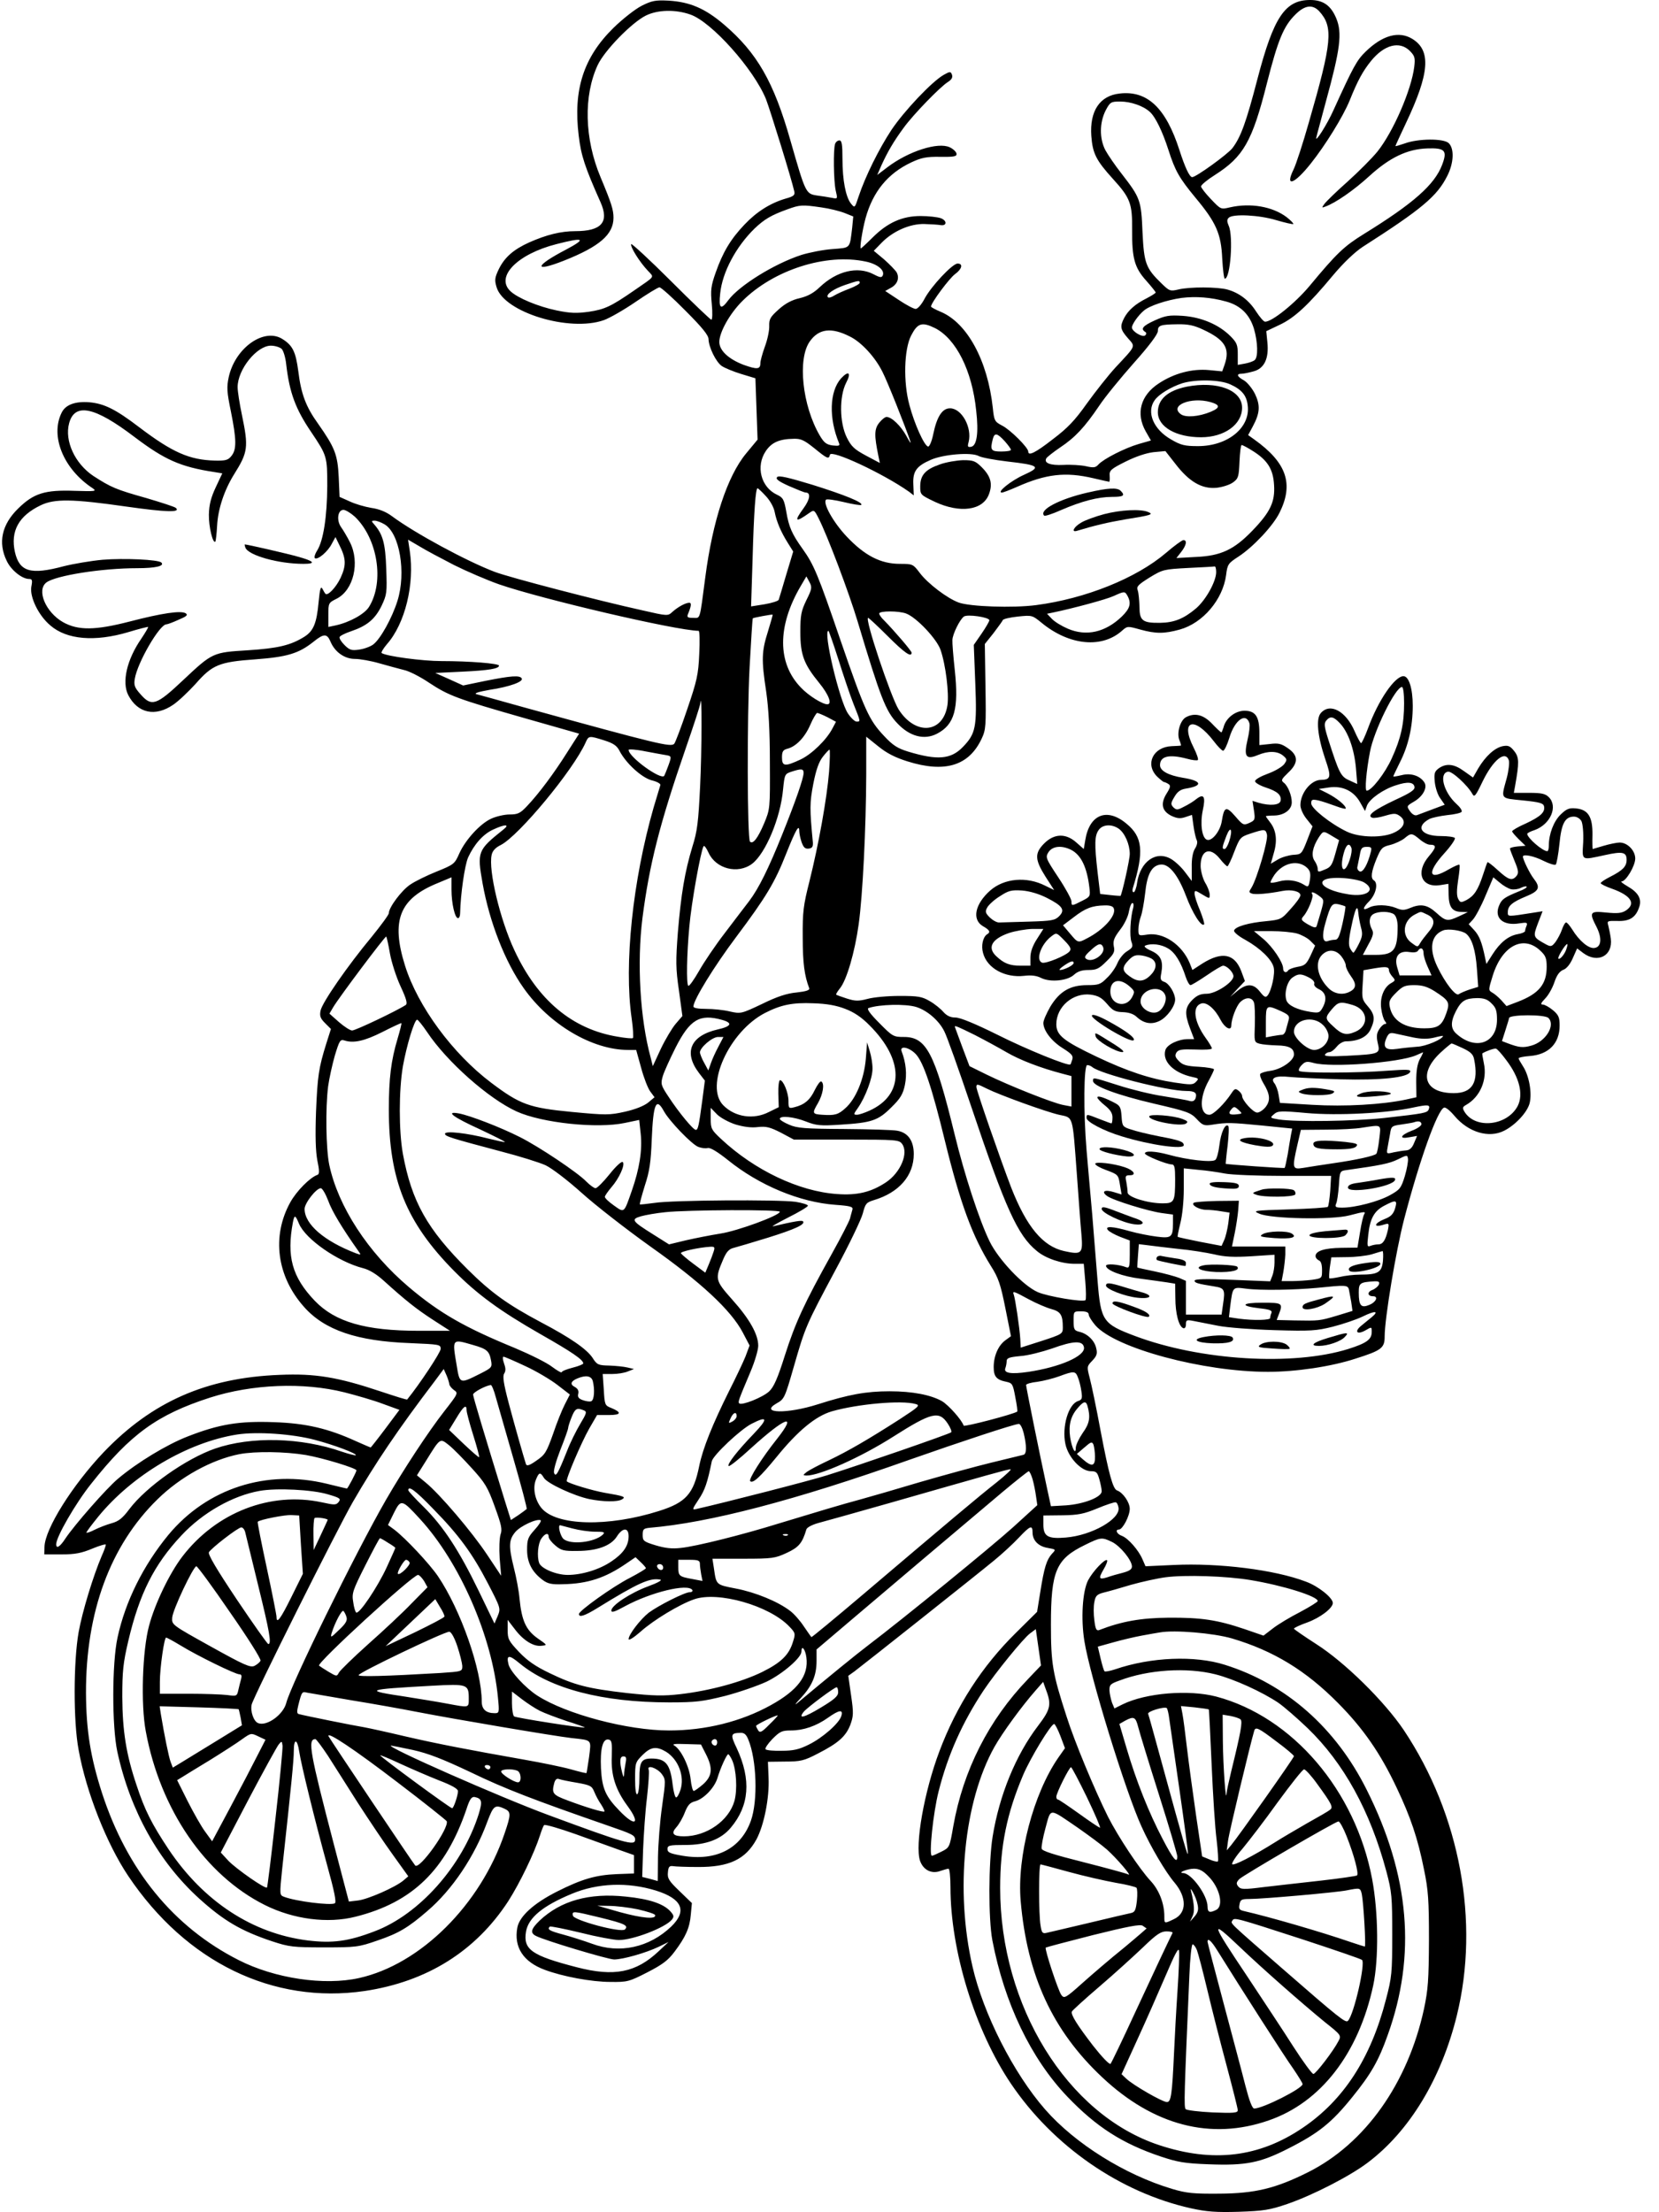 <?xml version="1.0" standalone="no"?>
<!DOCTYPE svg PUBLIC "-//W3C//DTD SVG 20010904//EN"
 "http://www.w3.org/TR/2001/REC-SVG-20010904/DTD/svg10.dtd">
<svg version="1.0" xmlns="http://www.w3.org/2000/svg"
 width="768pt" height="1024pt" viewBox="0 0 768 1024"
 preserveAspectRatio="xMidYMid meet">

<g transform="translate(0,1024) scale(0.1,-0.1)"
fill="#000000" stroke="none">
<path d="M2970 10213 c-31 -16 -88 -61 -131 -103 -138 -136 -186 -286 -160
-498 11 -92 28 -144 101 -308 41 -92 5 -134 -117 -134 -67 0 -134 -17 -213
-52 -73 -33 -114 -69 -141 -124 -19 -40 -20 -51 -10 -84 35 -116 337 -208 496
-152 28 10 94 48 148 85 54 37 103 67 110 67 7 0 61 -48 120 -108 78 -78 107
-114 107 -132 1 -37 34 -105 61 -124 13 -9 54 -26 90 -37 l66 -20 5 -142 5
-142 -53 -64 c-87 -105 -155 -312 -189 -573 -27 -206 -22 -188 -57 -188 -25 0
-29 3 -23 18 15 36 17 52 6 52 -17 0 -52 -19 -78 -42 -21 -20 -22 -20 -140 7
-204 45 -615 152 -683 178 -127 48 -370 179 -476 258 -27 20 -59 33 -95 38
-30 5 -75 18 -100 30 l-47 21 -4 92 c-5 104 -18 136 -95 246 -57 79 -79 138
-92 243 -12 91 -26 120 -74 150 -85 53 -218 -41 -248 -176 -10 -47 -9 -68 10
-160 26 -130 27 -176 2 -206 -15 -19 -27 -22 -76 -21 -118 3 -197 38 -350 154
-110 84 -163 110 -232 116 -64 5 -109 -11 -127 -47 -55 -108 7 -262 143 -351
20 -14 13 -15 -83 -12 -138 5 -190 -11 -262 -82 -76 -74 -94 -158 -53 -242 20
-43 71 -84 104 -84 14 0 16 -6 10 -36 -8 -47 33 -133 88 -179 76 -66 206 -77
361 -31 49 15 90 25 92 24 1 -2 -13 -26 -31 -53 -68 -98 -92 -203 -61 -263 44
-84 125 -101 208 -44 25 17 71 61 103 96 78 89 109 102 277 114 148 11 201 27
270 82 47 38 62 38 78 0 20 -48 65 -80 113 -80 23 0 74 -9 112 -20 39 -11 90
-25 114 -31 25 -5 77 -32 117 -59 91 -60 130 -75 442 -164 l253 -72 -55 -86
c-61 -97 -131 -191 -186 -249 -32 -34 -43 -39 -81 -39 -24 0 -62 -9 -84 -19
-52 -23 -121 -99 -149 -162 -21 -48 -25 -51 -104 -83 -45 -18 -100 -45 -122
-60 -40 -26 -100 -106 -100 -133 0 -7 -36 -56 -79 -109 -110 -132 -230 -305
-237 -342 -5 -25 -1 -36 21 -58 l27 -27 -21 -66 c-36 -115 -41 -152 -48 -317
-4 -113 -2 -181 6 -225 10 -47 10 -64 1 -67 -35 -12 -97 -75 -126 -127 -87
-157 -63 -343 64 -485 95 -107 245 -158 490 -167 137 -6 142 -6 142 -27 0 -16
-98 -164 -155 -234 -2 -2 -56 15 -122 37 -200 67 -304 84 -468 77 -339 -13
-591 -124 -815 -358 -145 -153 -272 -355 -274 -438 l-1 -35 80 0 c63 0 93 6
143 27 34 14 62 22 62 18 0 -5 -8 -28 -19 -52 -40 -94 -90 -258 -107 -353 -24
-136 -25 -413 0 -545 35 -195 130 -435 230 -584 268 -399 670 -594 1094 -532
288 43 514 184 665 416 53 83 120 221 147 305 7 22 15 43 19 47 4 4 70 -15
146 -42 77 -28 169 -61 205 -74 l65 -23 0 -42 0 -43 -80 -3 c-97 -4 -162 -23
-277 -81 -107 -54 -173 -114 -183 -166 -17 -91 27 -159 127 -196 83 -31 216
-56 304 -56 78 -1 86 1 170 44 70 36 96 55 126 95 52 69 71 111 76 173 l5 53
-57 55 c-49 47 -57 59 -54 87 2 26 7 31 23 29 11 -2 63 -4 115 -4 145 -1 221
35 272 128 35 66 60 191 56 284 l-3 75 80 1 c71 0 88 4 151 37 94 48 129 79
150 132 15 41 16 55 4 137 l-13 91 28 20 c39 29 566 447 646 513 37 30 90 79
117 108 52 55 62 58 62 22 0 -36 27 -64 70 -71 39 -7 39 -7 20 -27 -25 -28
-36 -63 -54 -176 l-15 -93 -98 -97 c-158 -156 -275 -338 -354 -548 -71 -188
-114 -433 -90 -507 15 -43 54 -63 95 -47 15 5 32 10 37 10 5 0 9 -38 9 -85 0
-295 114 -664 280 -910 196 -290 506 -504 834 -577 73 -16 116 -19 221 -16
114 4 142 8 224 36 119 41 290 129 372 191 194 146 341 389 413 681 107 435
15 931 -245 1321 -90 134 -274 315 -406 399 -56 36 -102 68 -103 71 0 4 28 17
62 29 60 22 118 66 118 90 0 24 -67 78 -125 99 -144 55 -403 87 -611 77 l-131
-6 -14 32 c-17 41 -66 98 -96 109 -23 8 -32 29 -13 29 17 0 50 63 50 96 0 30
-32 76 -59 85 -19 7 -38 76 -76 276 -19 103 -42 213 -50 243 -14 54 -14 55 11
81 21 22 25 33 19 57 -7 36 -40 68 -77 77 -25 6 -28 11 -28 51 0 44 0 44 35
44 24 0 35 -5 35 -15 0 -8 14 -30 31 -50 93 -106 499 -215 799 -215 129 0 292
24 405 61 120 38 135 49 135 102 0 84 52 396 90 543 70 269 154 506 185 517 7
3 28 -14 48 -38 64 -76 159 -105 230 -69 52 26 107 85 118 127 12 47 -2 128
-31 172 -11 17 -20 33 -20 36 0 4 24 9 53 11 87 7 137 59 137 141 0 38 -5 49
-31 71 -17 14 -38 26 -47 26 -12 0 -9 7 11 28 15 15 34 49 43 76 11 33 24 50
41 57 15 5 32 26 44 54 l20 45 29 -22 c67 -49 137 -12 127 67 -3 22 -9 50 -12
62 -6 20 -4 21 43 20 56 -2 84 16 100 63 14 38 -4 69 -53 97 -22 13 -35 23
-28 23 20 0 63 72 63 106 0 37 -36 74 -72 74 -13 0 -47 -7 -74 -15 -27 -8 -50
-15 -51 -15 -1 0 -2 30 -1 66 1 83 -20 117 -77 122 -31 3 -43 -2 -70 -28 -33
-32 -55 -91 -55 -144 0 -14 -3 -26 -7 -26 -22 0 -92 61 -93 80 0 4 16 12 35
18 73 27 108 109 65 152 -16 16 -33 20 -91 20 l-71 0 6 33 c19 107 19 131 -4
160 -19 24 -28 28 -54 23 -37 -8 -79 -46 -113 -103 l-24 -42 -41 29 c-46 34
-82 38 -117 14 -20 -15 -23 -23 -19 -64 3 -27 14 -61 26 -76 l20 -29 -56 -21
c-32 -12 -64 -24 -72 -27 -9 -4 -22 3 -32 17 -17 24 -17 25 17 45 42 24 64 65
49 89 -20 31 -62 45 -105 34 -21 -5 -39 -8 -39 -6 0 3 14 31 30 64 40 78 60
167 60 263 0 80 -18 137 -43 137 -40 0 -117 -112 -164 -241 -14 -38 -29 -69
-32 -69 -3 0 -17 25 -30 55 -40 93 -113 133 -156 85 -24 -26 -16 -107 20 -214
29 -83 26 -95 -20 -96 -46 0 -95 -61 -95 -117 0 -16 12 -43 28 -63 l28 -35
-25 -65 c-25 -64 -27 -65 -65 -67 -21 -2 -53 -11 -71 -22 l-32 -19 14 50 c17
57 11 105 -17 141 -11 14 -20 27 -20 29 0 1 18 3 39 3 46 1 81 27 81 61 0 32
-18 77 -37 91 -14 11 -11 16 21 47 48 45 47 80 -4 114 -29 20 -43 23 -82 18
l-48 -5 0 57 c0 75 -18 102 -69 102 -43 0 -87 -35 -97 -77 -4 -12 -8 -23 -10
-23 -3 0 -22 18 -43 40 -40 42 -80 52 -121 30 -26 -14 -43 -71 -31 -104 6 -14
9 -26 8 -27 -1 -1 -21 -2 -44 -3 -85 -4 -123 -83 -67 -140 15 -14 29 -26 33
-26 3 0 12 -4 20 -9 11 -7 10 -15 -9 -45 -29 -47 -21 -81 24 -103 27 -12 40
-13 64 -5 l30 10 7 -51 c4 -29 11 -58 15 -66 5 -9 1 -25 -8 -39 -10 -16 -16
-46 -15 -87 l0 -63 -31 41 c-17 23 -46 50 -65 61 -69 40 -142 -11 -157 -110
-3 -24 -11 -44 -16 -44 -5 0 -7 8 -4 18 53 171 46 238 -30 300 -90 75 -171 42
-190 -77 l-7 -41 -34 30 c-49 44 -103 42 -149 -4 -45 -45 -44 -75 6 -154 l40
-62 -41 20 c-86 44 -190 35 -255 -22 -70 -62 -86 -134 -34 -165 32 -18 37 -28
19 -38 -19 -13 -28 -53 -18 -87 19 -70 101 -115 190 -105 33 4 58 1 79 -10 43
-21 123 -13 153 16 17 15 36 21 66 21 37 0 49 6 83 40 35 34 40 45 34 70 -4
25 1 39 29 76 20 25 38 63 41 85 4 21 11 39 16 39 6 0 7 -10 4 -22 -13 -44
-18 -133 -8 -158 8 -22 5 -27 -20 -43 -16 -9 -36 -34 -45 -55 -8 -20 -30 -52
-49 -69 -29 -30 -39 -33 -91 -33 -79 0 -128 -29 -171 -100 -17 -30 -32 -63
-32 -75 0 -35 38 -85 90 -117 41 -26 49 -35 44 -52 -4 -12 -7 -22 -9 -23 -7
-10 -204 70 -337 137 -105 52 -173 80 -195 80 -23 0 -40 8 -56 26 -12 14 -40
37 -63 50 -36 21 -53 24 -140 24 -54 0 -121 -6 -149 -14 -42 -11 -57 -10 -95
2 -25 8 -47 16 -49 18 -2 2 6 15 18 30 31 39 68 166 86 295 19 136 34 446 35
692 l0 177 55 -44 c39 -32 78 -52 135 -70 174 -55 285 -21 344 104 20 42 21
59 18 242 l-3 197 40 50 c21 28 41 55 43 60 1 6 33 13 70 17 66 7 67 6 110
-29 129 -106 282 -120 375 -34 22 19 24 19 81 3 73 -20 111 -20 184 0 107 30
199 139 214 252 6 50 10 55 58 86 67 44 158 140 189 202 67 134 34 232 -117
340 l-28 20 21 39 c34 63 36 98 11 151 -13 26 -36 54 -51 63 -33 18 -37 31
-11 31 9 0 34 5 55 11 50 13 72 60 64 135 l-5 51 61 29 c69 32 133 91 250 232
48 57 100 106 135 129 275 176 345 235 392 329 30 59 33 125 7 151 -23 23
-142 22 -204 -1 -24 -8 -43 -14 -43 -12 0 2 22 50 49 107 109 230 117 335 29
389 -62 38 -138 17 -216 -59 -41 -40 -56 -67 -148 -269 -30 -68 -89 -160 -80
-127 2 11 23 85 44 165 67 244 76 317 48 385 -25 60 -61 85 -121 85 -116 0
-169 -79 -244 -366 -52 -200 -77 -269 -116 -320 -23 -29 -168 -134 -186 -134
-12 0 -33 44 -59 125 -63 196 -149 277 -277 262 -92 -10 -139 -81 -131 -196 6
-81 22 -113 100 -199 81 -89 90 -114 89 -236 -1 -131 11 -175 65 -235 24 -27
44 -52 44 -55 0 -3 -19 -15 -42 -27 -52 -26 -85 -55 -104 -91 -20 -39 -18 -53
17 -93 36 -41 40 -32 -57 -136 -34 -37 -93 -112 -132 -166 -56 -79 -89 -114
-158 -166 -82 -64 -114 -79 -114 -57 0 18 -83 101 -121 120 -34 18 -37 22 -43
82 -24 220 -119 394 -242 445 -24 10 -44 21 -44 24 0 17 85 131 111 150 32 23
39 49 12 49 -24 0 -123 -106 -153 -163 -14 -27 -32 -47 -41 -47 -9 0 -45 19
-79 42 l-62 41 25 14 c31 16 42 45 28 72 -6 10 -32 37 -58 60 l-48 40 35 36
c53 55 133 90 200 88 30 -1 64 -3 74 -5 30 -5 31 21 1 32 -14 5 -56 10 -93 10
-86 0 -154 -31 -223 -100 -27 -27 -52 -50 -54 -50 -6 0 7 85 22 140 34 123
103 207 211 258 47 22 70 27 135 26 66 -1 77 2 75 15 -2 9 -16 22 -31 29 -54
26 -192 -18 -290 -93 l-46 -35 20 46 c28 61 55 108 102 172 44 61 170 191 206
213 17 11 22 21 18 33 -6 16 -9 16 -39 -1 -54 -31 -181 -165 -241 -254 -58
-88 -121 -215 -152 -308 -18 -55 -18 -55 -36 -33 -24 31 -39 108 -39 207 0 66
-3 85 -14 85 -8 0 -17 -7 -20 -16 -9 -24 -7 -174 3 -217 9 -38 9 -38 -17 -33
-15 3 -46 8 -70 11 -52 8 -53 11 -123 255 -77 271 -154 405 -307 536 -88 75
-158 105 -257 111 -61 3 -77 0 -125 -24z m3137 -25 c66 -73 60 -141 -48 -515
-27 -95 -59 -194 -71 -218 -41 -84 4 -68 80 28 67 84 150 218 180 292 37 92
61 136 99 183 61 75 132 94 180 46 22 -23 25 -31 20 -73 -13 -106 -96 -299
-170 -392 -25 -31 -87 -93 -138 -139 -52 -46 -100 -93 -108 -104 -13 -18 -13
-19 5 -12 47 17 132 76 202 140 95 87 177 126 269 129 83 3 94 -10 69 -76 -35
-92 -132 -178 -362 -320 -92 -57 -125 -88 -252 -241 -67 -80 -175 -167 -206
-165 -6 0 -24 21 -41 47 -33 52 -79 87 -134 102 -45 12 -173 13 -226 0 -38 -9
-42 -7 -78 28 -73 71 -81 93 -88 237 -6 148 -10 159 -96 270 -30 38 -64 88
-76 110 -28 54 -27 127 1 183 21 40 25 42 68 42 48 0 107 -20 137 -48 26 -23
59 -92 86 -176 31 -97 50 -130 125 -221 96 -115 119 -167 124 -282 3 -51 8
-93 12 -93 26 0 40 197 18 245 -8 19 -9 28 0 37 19 19 141 13 220 -11 41 -12
76 -20 79 -18 2 3 -12 17 -31 32 -65 49 -167 67 -263 45 -42 -10 -42 -9 -87
38 -25 26 -46 53 -46 59 0 7 29 31 64 53 132 84 173 155 241 425 51 200 77
264 132 318 43 43 79 48 110 15z m-2912 -15 c98 -33 294 -252 351 -392 20 -52
119 -372 131 -427 4 -17 -3 -23 -39 -33 -72 -21 -135 -61 -191 -120 -65 -68
-101 -129 -134 -223 -22 -62 -24 -82 -18 -145 4 -40 3 -73 -2 -73 -4 0 -89 81
-188 180 -99 99 -182 175 -183 170 -5 -13 39 -83 77 -123 30 -33 37 -22 -64
-92 -107 -74 -136 -87 -208 -98 -58 -8 -87 -7 -150 6 -86 18 -180 57 -214 89
-71 67 32 172 213 218 128 33 141 26 45 -25 -148 -77 -153 -108 -9 -51 164 65
228 121 228 198 0 37 -9 66 -60 188 -75 179 -79 377 -13 519 32 68 157 196
223 229 55 27 136 29 205 5z m607 -893 c37 -5 85 -17 108 -26 l40 -16 -5 -52
c-12 -99 -6 -92 -92 -99 -43 -3 -107 -16 -143 -27 -126 -41 -288 -142 -338
-209 -35 -48 -46 -40 -38 31 10 98 73 216 159 300 45 43 77 62 152 89 58 21
68 22 157 9z m207 -251 c52 -11 87 -39 78 -63 -5 -12 -12 -12 -44 5 -74 38
-170 14 -248 -60 -28 -27 -55 -42 -92 -51 -36 -8 -67 -24 -98 -52 -39 -35 -45
-45 -44 -77 1 -20 -8 -63 -20 -95 -12 -33 -21 -67 -21 -77 0 -29 -15 -30 -77
-8 -71 27 -113 67 -113 106 0 45 48 131 106 189 145 145 389 223 573 183z
m-29 -98 c0 -5 -21 -17 -47 -27 -27 -10 -58 -24 -71 -32 -12 -8 -26 -12 -29
-8 -12 12 24 38 79 57 62 21 68 22 68 10z m1697 -87 c66 -18 108 -60 128 -126
18 -62 20 -132 3 -145 -7 -6 -28 -13 -45 -16 l-33 -6 0 49 c0 43 -4 54 -34 84
-54 54 -135 88 -221 94 -63 4 -80 1 -129 -21 -55 -25 -67 -39 -45 -53 7 -4 7
-10 1 -16 -12 -12 -62 18 -62 36 0 15 29 56 55 78 26 23 106 49 175 59 66 8
136 3 207 -17z m-1348 -123 c97 -50 171 -196 190 -381 12 -104 3 -163 -23
-168 -16 -3 -18 0 -12 22 17 67 -32 156 -86 156 -36 0 -61 -38 -78 -121 -7
-34 -18 -58 -24 -56 -18 5 -63 105 -86 192 -29 106 -25 258 8 322 30 58 50 64
111 34z m1241 -7 c101 -47 125 -87 99 -162 l-11 -31 -62 6 c-78 7 -161 -15
-232 -62 -84 -55 -107 -139 -60 -222 l24 -42 -56 -16 c-65 -19 -163 -69 -187
-95 -13 -15 -23 -16 -58 -8 -23 5 -70 8 -104 6 -62 -3 -92 9 -79 31 4 6 33 29
64 50 69 46 113 93 180 192 27 41 100 130 161 199 69 77 111 133 111 147 0 27
11 31 90 32 50 1 78 -5 120 -25z m-1635 -32 c53 -26 117 -96 150 -163 23 -44
107 -256 130 -324 3 -11 -5 1 -19 27 -26 47 -68 88 -92 88 -7 0 -22 -12 -34
-27 -23 -29 -23 -59 -4 -152 l7 -34 -64 34 c-54 29 -68 42 -89 84 -34 69 -35
190 -3 253 25 47 12 59 -24 20 -53 -60 -57 -183 -9 -299 5 -12 0 -14 -29 -11
-29 4 -40 12 -60 46 -81 138 -104 355 -46 436 42 59 100 66 186 22z m-2631
-57 c8 -8 18 -41 21 -72 15 -130 43 -206 115 -312 74 -110 75 -114 75 -251 -1
-143 -18 -251 -46 -297 -11 -17 -16 -34 -11 -37 14 -8 60 31 78 67 l17 31 17
-35 c32 -63 34 -94 7 -153 -21 -45 -61 -87 -71 -74 -2 2 -8 12 -13 22 -8 15
-12 2 -18 -60 -9 -100 -24 -135 -67 -162 -63 -39 -121 -53 -261 -62 -161 -10
-163 -10 -298 -137 -125 -118 -147 -126 -199 -66 -27 30 -31 42 -26 71 12 75
115 252 146 252 5 0 30 9 56 21 38 16 45 22 34 30 -22 14 -110 1 -260 -38
-159 -41 -238 -42 -308 -3 -81 46 -124 149 -77 184 43 32 256 66 420 66 85 0
128 10 112 26 -13 14 -174 21 -272 13 -55 -5 -136 -19 -180 -30 -153 -41 -205
-26 -226 66 -21 96 17 167 119 216 64 31 147 30 398 -6 184 -26 252 -28 228
-6 -5 5 -67 25 -138 46 -139 39 -162 49 -244 102 -85 57 -134 162 -112 244 26
96 118 77 303 -64 139 -105 212 -138 369 -162 l37 -6 -30 -64 c-22 -47 -31
-80 -32 -127 -1 -55 18 -136 30 -125 2 3 6 36 8 73 4 78 33 165 79 239 64 102
67 125 36 274 -11 52 -20 110 -20 129 0 82 89 192 154 192 19 0 41 -7 50 -15z
m4391 -164 c53 -24 76 -51 81 -98 13 -102 -92 -188 -230 -188 -61 0 -79 4
-125 31 -81 46 -115 126 -76 181 19 28 76 62 128 79 63 19 174 17 222 -5z
m-1044 -263 c16 -18 29 -36 29 -40 0 -5 -20 -8 -45 -8 -48 0 -52 7 -39 58 8
30 20 28 55 -10z m-881 -33 c60 -49 67 -52 72 -30 5 26 247 -87 366 -171 l22
-17 -2 51 c-3 61 15 85 82 114 58 25 187 36 221 17 13 -7 72 -18 131 -25 150
-17 160 -25 78 -62 -60 -27 -128 -82 -102 -82 6 0 37 12 69 26 135 60 225 71
356 40 38 -9 70 -16 72 -16 2 0 3 12 2 28 -2 24 5 31 73 65 48 24 96 40 130
44 l55 5 47 -60 c63 -82 122 -116 189 -110 28 3 62 14 77 25 25 18 27 27 30
97 2 42 6 76 10 76 5 0 29 -13 54 -29 66 -42 92 -83 96 -156 5 -78 -17 -125
-101 -212 -84 -87 -145 -116 -260 -121 l-91 -5 22 28 c24 31 29 55 10 55 -7
-1 -43 -27 -80 -59 -137 -117 -372 -212 -602 -242 -107 -14 -306 -7 -358 12
-54 20 -143 88 -180 137 -31 41 -33 42 -92 42 -89 0 -163 38 -247 127 -62 66
-111 154 -95 170 3 4 40 -1 82 -11 41 -10 78 -16 81 -13 10 11 -76 46 -226 93
-112 34 -155 44 -163 36 -9 -9 6 -20 55 -42 37 -16 71 -30 77 -30 24 0 20 -31
-9 -71 -47 -64 -40 -70 26 -23 21 15 23 14 42 -24 42 -82 141 -345 181 -478
105 -350 130 -416 184 -472 57 -61 125 -79 184 -48 81 42 101 116 82 294 -7
64 -12 127 -11 140 1 27 34 94 53 108 16 12 118 -3 118 -17 0 -5 -16 -33 -36
-62 l-36 -52 7 -180 c8 -202 2 -231 -58 -293 -55 -57 -118 -62 -253 -21 -49
15 -71 29 -111 72 -70 74 -90 118 -203 446 -103 301 -122 347 -175 421 -48 67
-63 100 -75 171 -10 57 -15 66 -43 79 -75 35 -99 132 -52 202 27 40 62 56 130
57 33 1 49 -7 95 -44z m-225 -221 c20 -21 37 -52 41 -73 9 -46 29 -93 61 -144
l25 -40 -32 -106 c-17 -58 -33 -111 -35 -117 -2 -6 -31 -15 -65 -21 l-63 -10
7 221 c6 218 14 326 23 326 2 0 20 -16 38 -36z m-1902 -96 c105 -101 137 -300
66 -416 -20 -34 -91 -73 -156 -87 l-33 -7 0 56 c0 55 1 56 39 75 78 40 108
168 61 261 -12 24 -31 56 -41 70 -22 31 -16 80 11 80 10 0 34 -15 53 -32z
m137 -35 c70 -41 101 -223 60 -354 -25 -80 -79 -177 -112 -202 -13 -10 -43
-21 -66 -24 -34 -5 -44 -2 -67 21 -15 15 -25 31 -23 37 2 6 26 18 53 27 74 25
111 56 141 117 25 53 26 61 22 173 -4 118 -16 159 -56 205 -14 15 -13 17 2 17
10 0 31 -8 46 -17z m321 -188 c58 -29 153 -70 210 -90 197 -68 816 -213 923
-215 5 0 6 -48 3 -107 -4 -96 -11 -125 -56 -257 -28 -83 -55 -154 -60 -159
-16 -16 -72 -3 -696 169 -110 31 -209 58 -220 61 -12 4 11 11 62 20 93 14 158
38 148 53 -9 15 -49 12 -165 -11 l-106 -22 -64 29 -65 29 125 6 c125 6 170 14
170 28 0 10 -136 21 -266 21 -88 0 -253 22 -277 37 -4 2 7 21 24 41 84 95 129
278 106 431 l-8 53 53 -31 c29 -18 101 -56 159 -86z m3529 -33 c0 -43 -47
-128 -93 -168 -57 -48 -101 -66 -167 -67 -81 -1 -95 10 -95 75 -1 29 -4 63 -8
75 -7 18 1 26 55 60 61 37 66 38 178 44 63 3 118 6 123 7 4 1 7 -11 7 -26z
m-1897 -130 c-24 -50 -28 -69 -28 -147 0 -106 16 -149 88 -237 44 -54 60 -98
37 -98 -23 0 -87 40 -122 77 -110 113 -110 284 -2 469 l27 46 14 -26 c13 -24
12 -32 -14 -84z m1487 19 c18 -34 11 -58 -27 -95 -76 -73 -164 -93 -250 -56
-28 12 -61 32 -73 45 l-23 24 29 6 c91 19 244 60 279 76 51 23 52 23 65 0z
m-1025 -81 c48 -18 142 -118 159 -168 24 -69 40 -201 32 -256 -20 -131 -148
-142 -226 -20 -36 58 -159 424 -141 424 3 0 44 -38 91 -85 77 -77 110 -100
110 -76 0 8 -79 100 -127 149 -13 12 -23 27 -23 32 0 13 91 13 125 0z m-640
-83 c-29 -92 -31 -129 -8 -279 11 -77 17 -181 17 -328 1 -214 1 -215 -27 -282
-29 -68 -51 -97 -65 -84 -13 13 -14 575 -2 806 7 124 13 226 15 228 3 3 89 19
92 17 1 0 -9 -36 -22 -78z m326 -129 c23 -73 54 -166 70 -206 34 -85 33 -82
14 -82 -8 0 -26 17 -40 38 -39 59 -116 382 -90 382 2 0 23 -60 46 -132z m2619
-203 c0 -97 -15 -163 -57 -255 -31 -69 -94 -150 -116 -150 -10 0 -2 91 15 180
18 97 118 300 148 300 6 0 10 -31 10 -75z m-3259 -385 c-8 -165 -13 -208 -36
-280 -35 -116 -52 -217 -67 -396 -10 -132 -10 -167 5 -269 l16 -118 -31 -36
c-17 -20 -48 -72 -69 -116 l-37 -80 -10 40 c-49 179 -64 438 -38 645 32 248
79 435 200 785 36 104 67 198 68 210 8 71 7 -224 -1 -385z m590 320 l39 -21
-16 -30 c-27 -53 -97 -121 -149 -145 -71 -33 -85 -32 -85 10 0 27 5 35 24 40
41 10 82 53 107 111 13 30 28 55 32 55 4 0 26 -9 48 -20z m1953 -28 c3 -10 -1
-44 -9 -77 -18 -77 -7 -93 48 -70 48 20 90 19 116 -2 20 -17 20 -20 6 -40 -9
-12 -42 -32 -75 -44 -33 -12 -60 -27 -60 -35 0 -7 22 -20 49 -29 55 -18 74
-35 69 -62 -4 -20 -49 -24 -101 -9 l-29 9 7 -45 c6 -41 5 -45 -21 -57 -27 -12
-30 -11 -66 31 -42 48 -51 45 -62 -23 -7 -46 -46 -95 -69 -86 -23 9 -32 73
-19 136 14 64 5 79 -29 53 -13 -11 -39 -27 -58 -36 -30 -16 -35 -16 -49 -3
-13 14 -13 19 5 49 14 24 28 34 54 38 80 13 73 36 -16 50 -66 11 -105 32 -105
58 0 42 42 52 125 30 24 -7 47 -9 50 -6 4 3 -5 29 -19 57 -65 127 2 149 93 30
18 -24 38 -44 43 -44 6 0 19 27 29 60 25 83 77 119 93 67z m419 0 c38 -40 66
-119 74 -207 l6 -74 -37 17 c-39 17 -47 33 -97 189 -19 60 -20 74 -10 87 19
23 34 20 64 -12z m-3406 -79 c41 -13 58 -24 70 -47 30 -59 104 -126 150 -138
25 -6 42 -16 40 -22 -2 -6 -16 -53 -31 -103 -97 -338 -138 -727 -102 -976 7
-48 9 -90 6 -92 -4 -3 -35 0 -69 6 -210 34 -372 168 -480 401 -66 141 -121
370 -105 441 4 19 18 34 43 46 84 44 334 345 392 474 14 32 16 32 86 10z m290
-69 c21 -4 22 -6 8 -45 -8 -22 -17 -44 -20 -50 -14 -22 -165 87 -165 120 0 4
35 2 78 -7 42 -8 87 -16 99 -18z m751 -76 c-10 -123 -48 -336 -91 -508 -28
-111 -32 -140 -31 -260 0 -117 8 -177 30 -234 4 -9 -13 -15 -58 -20 -45 -4
-91 -19 -160 -53 -97 -46 -99 -46 -149 -35 -28 7 -77 12 -110 12 -37 0 -59 4
-59 11 0 30 96 186 198 322 138 184 179 252 232 387 44 110 60 138 60 103 0
-11 5 -34 11 -52 9 -24 16 -31 33 -29 16 2 20 9 19 28 -15 158 -15 183 2 272
13 66 26 102 44 125 14 18 28 33 31 33 3 0 2 -46 -2 -102z m3147 52 c3 -11 -1
-48 -10 -82 -27 -99 -32 -92 75 -103 79 -8 95 -13 98 -28 5 -27 -17 -47 -85
-79 -35 -15 -63 -32 -63 -36 0 -4 14 -20 31 -37 l31 -30 -36 -3 c-20 -2 -36
-6 -36 -10 0 -4 10 -30 22 -59 18 -43 19 -55 8 -68 -20 -24 -37 -18 -85 26
-25 23 -47 40 -49 38 -2 -2 -11 -29 -21 -59 -23 -70 -41 -97 -76 -116 -26 -13
-29 -13 -39 6 -7 14 -7 39 0 86 6 37 9 69 6 71 -2 3 -24 -7 -49 -21 -93 -55
-104 -18 -22 73 31 34 53 66 50 72 -4 5 -33 9 -65 9 -91 0 -120 43 -53 79 12
6 49 14 83 18 33 3 63 10 66 15 4 6 -7 22 -24 37 -59 54 -82 141 -39 149 18 4
91 -63 113 -103 9 -17 15 -10 47 57 49 101 106 147 122 98z m-3265 -58 c0 -24
-36 -128 -99 -285 -63 -157 -109 -250 -153 -308 -19 -24 -69 -91 -112 -147
-44 -57 -98 -137 -121 -178 -23 -40 -45 -71 -49 -67 -9 10 -7 144 5 273 9 108
53 352 66 373 3 5 13 -8 23 -30 34 -75 136 -101 202 -51 62 48 131 211 143
344 7 69 8 72 39 82 46 15 56 14 56 -6z m2828 -64 c3 -14 -18 -28 -90 -61 -97
-46 -132 -72 -106 -82 7 -3 34 1 60 9 41 12 50 12 68 -1 31 -22 22 -53 -22
-75 -53 -28 -165 -26 -224 3 -75 36 -164 107 -164 130 0 18 4 20 33 14 17 -4
53 -16 80 -26 26 -10 47 -15 47 -11 0 14 -42 48 -85 70 l-40 20 47 7 c63 9
115 -16 145 -70 l22 -39 9 25 c12 31 76 76 134 94 54 18 82 15 86 -7z m773
-159 c6 -13 10 -53 8 -98 -5 -87 -11 -83 101 -59 81 18 100 14 100 -22 0 -31
-18 -49 -77 -79 -24 -12 -43 -25 -43 -29 0 -4 24 -16 53 -26 87 -31 112 -69
63 -101 -19 -12 -38 -14 -90 -9 -76 8 -81 2 -45 -67 26 -52 22 -93 -10 -97
-26 -4 -70 32 -103 86 -11 17 -23 32 -28 32 -5 0 -13 -15 -19 -32 -6 -18 -20
-44 -30 -58 -17 -22 -22 -23 -43 -12 -62 34 -62 35 -39 97 l22 57 -38 -6
c-127 -20 -123 -20 -123 2 0 29 20 46 85 73 61 25 67 41 35 82 -18 23 -50 88
-50 102 0 13 51 3 96 -20 26 -13 52 -21 56 -17 4 4 12 47 17 95 9 95 26 127
67 127 14 0 28 -9 35 -21z m-4991 -39 c-119 -95 -122 -102 -96 -249 32 -179
104 -364 191 -486 119 -168 317 -285 483 -285 l37 0 23 -83 c12 -45 31 -94 42
-109 l20 -27 -30 -25 c-19 -15 -58 -31 -107 -42 -72 -16 -88 -16 -246 -1 -197
19 -239 34 -373 135 -179 135 -340 354 -399 542 -66 210 -26 311 153 383 l62
26 0 -57 c0 -64 16 -132 30 -132 6 0 10 10 10 23 2 88 21 221 37 258 28 61 70
109 118 130 54 25 77 24 45 -1z m2849 4 c28 -20 51 -72 51 -117 0 -26 -36
-186 -43 -194 -1 0 -23 1 -48 4 l-46 5 -12 100 c-15 132 -14 169 5 196 18 26
60 29 93 6z m511 -59 c-6 -19 -16 -35 -21 -35 -13 0 -12 8 8 60 20 52 31 30
13 -25z m175 32 c7 -25 -47 -206 -71 -245 -13 -20 -13 -23 1 -28 15 -6 76 -1
142 12 41 8 83 -2 83 -20 0 -8 -20 -36 -45 -63 -43 -49 -46 -50 -114 -57 -79
-7 -143 -25 -148 -43 -3 -7 21 -27 53 -44 69 -39 121 -90 130 -126 8 -29 -10
-109 -28 -131 -9 -11 -16 -7 -35 17 -30 39 -61 40 -105 4 l-33 -27 34 37 34
36 -17 46 c-31 81 -89 92 -180 35 l-46 -30 -13 33 c-36 85 -122 143 -196 131
-40 -6 -41 -6 -41 24 0 17 5 43 11 59 6 15 15 64 20 107 9 89 30 129 71 134
39 5 81 -47 118 -144 30 -80 71 -146 84 -133 3 3 -6 32 -19 65 -14 32 -25 67
-25 77 0 17 2 17 35 -3 35 -21 35 -21 35 -1 0 11 -9 36 -21 55 -11 19 -20 53
-21 75 -1 76 43 94 89 36 15 -19 31 -35 35 -35 3 0 18 30 32 68 25 64 28 68
73 83 67 22 72 22 78 -4z m302 -7 l32 -19 -17 -61 c-15 -54 -21 -64 -49 -75
-30 -13 -33 -12 -33 3 0 10 -7 27 -15 38 -16 24 -9 63 20 108 21 31 21 31 62
6z m405 -15 c16 -14 37 -25 47 -25 32 0 31 -12 -4 -53 -64 -75 -35 -148 53
-134 l37 6 1 -49 c1 -58 16 -80 58 -81 l31 -1 -40 -19 c-54 -25 -62 -24 -106
16 -42 38 -73 43 -124 21 -25 -10 -36 -10 -62 1 -39 16 -97 17 -125 2 -32 -17
-32 -3 1 30 31 32 42 83 21 96 -16 10 -12 40 12 99 21 50 26 56 64 65 23 6 52
20 65 30 31 26 35 26 71 -4z m-316 -40 c3 -8 0 -32 -8 -55 -24 -73 -49 -48
-28 29 11 42 26 53 36 26z m-1297 -9 c46 -24 73 -81 84 -174 5 -41 4 -43 -34
-62 -47 -24 -49 -25 -49 -2 0 10 -27 60 -61 111 -59 89 -60 93 -45 117 19 28
61 32 105 10z m1387 -9 c-14 -57 -36 -96 -51 -91 -9 4 -14 14 -11 23 2 9 7 33
11 54 5 31 10 37 32 37 21 0 24 -3 19 -23z m-294 -75 c13 -13 16 -26 12 -54
-6 -35 -8 -36 -28 -23 -32 20 -77 26 -115 15 -19 -5 -37 -8 -39 -5 -2 2 6 18
18 36 41 57 111 71 152 31z m265 -68 c54 -34 10 -67 -73 -54 -152 24 -168 87
-19 75 38 -3 80 -12 92 -21z m678 -30 c13 -3 33 0 45 6 12 6 24 9 27 6 4 -3
-11 -13 -33 -21 -69 -28 -82 -37 -94 -66 -25 -58 18 -96 94 -83 34 5 38 4 33
-11 -4 -9 -7 -20 -7 -25 0 -4 -15 -11 -34 -14 -44 -8 -82 -39 -117 -94 l-28
-44 -6 28 c-15 73 -27 103 -51 129 l-25 27 20 22 c11 12 37 60 57 108 l37 87
29 -24 c16 -14 40 -28 53 -31z m-2149 -40 c73 -37 86 -56 57 -85 -19 -19 -34
-22 -139 -25 -66 -2 -128 -4 -138 -4 -11 -1 -30 10 -44 23 -21 21 -22 28 -12
46 6 12 32 36 58 52 41 27 54 30 103 27 36 -3 77 -15 115 -34z m1262 8 c22
-17 22 -18 7 -72 -9 -30 -18 -61 -20 -67 -3 -9 -14 -7 -40 8 -32 19 -34 23
-21 38 21 23 48 90 41 101 -10 16 8 11 33 -8z m120 -48 c2 -1 -4 -37 -13 -78
-14 -61 -21 -76 -35 -76 -10 0 -25 -3 -33 -6 -24 -9 -29 25 -11 85 24 84 30
92 62 85 15 -4 29 -8 30 -10z m-1072 -9 c13 -32 -47 -99 -123 -138 -43 -23
-43 -22 -80 22 l-32 38 49 37 c54 42 86 54 143 55 25 1 40 -4 43 -14z m1144
-87 c9 -31 7 -44 -10 -78 -11 -22 -22 -40 -25 -40 -2 0 -9 9 -15 20 -8 15 -7
40 5 97 18 88 29 111 33 68 1 -16 7 -47 12 -67z m153 60 c10 -8 16 -28 17 -53
0 -113 -16 -135 -102 -135 l-59 0 26 49 c22 39 25 53 16 69 -16 30 -13 60 7
71 24 14 75 13 95 -1z m151 0 c39 -17 42 -44 9 -82 -15 -18 -33 -41 -39 -52
-11 -19 -12 -19 -40 2 -47 34 -39 103 16 131 30 15 24 15 54 1z m-1804 -115
c-20 -31 -30 -60 -30 -85 l0 -38 -46 0 c-49 0 -76 10 -111 43 -44 40 -23 80
57 108 30 10 79 18 107 19 l53 0 -30 -47z m1987 25 c27 -22 44 -76 50 -163 l6
-83 -39 -12 c-21 -7 -44 -17 -51 -22 -14 -11 -63 52 -99 127 -40 83 -30 146
26 168 23 10 89 0 107 -15z m-783 1 c21 -6 49 -21 61 -33 l23 -23 -21 -46
c-19 -40 -27 -47 -59 -52 -21 -4 -40 -11 -44 -16 -9 -15 -24 -10 -24 8 0 28
-48 100 -92 137 l-43 36 80 0 c44 0 97 -5 119 -11z m-1075 -34 c27 -28 31 -38
22 -49 -17 -20 -110 -58 -127 -52 -31 12 -5 85 42 121 25 19 24 20 63 -20z
m-3124 -58 c7 -40 29 -109 49 -152 28 -60 33 -81 24 -87 -39 -26 -232 -118
-248 -118 -9 0 -37 18 -61 39 l-44 39 17 29 c27 46 242 332 246 328 2 -2 10
-37 17 -78z m5325 13 c25 -23 30 -36 30 -75 0 -81 -36 -125 -136 -163 l-50
-19 -24 27 c-14 15 -33 31 -43 36 -17 10 -17 13 3 77 43 139 141 191 220 117z
m-2023 15 c11 -31 -49 -73 -78 -54 -11 7 -7 16 19 39 36 34 50 37 59 15z m300
-5 c33 -19 60 -64 82 -132 7 -21 17 -38 22 -38 5 0 38 20 75 45 36 25 70 45
76 45 18 0 48 -31 48 -49 -1 -28 -82 -81 -124 -81 -28 0 -45 -7 -67 -29 -34
-35 -36 -62 -10 -131 l19 -50 -29 0 c-44 0 -96 -25 -104 -50 -16 -52 37 -106
124 -125 30 -6 32 -8 17 -23 -13 -14 -25 -14 -98 -3 -113 17 -219 52 -362 120
-153 73 -186 99 -186 150 0 81 77 147 159 137 35 -5 51 -14 76 -43 26 -31 38
-37 73 -38 27 -1 49 -8 64 -22 33 -31 70 -37 107 -18 34 17 71 68 71 98 0 29
-28 75 -50 82 -17 6 -20 12 -14 41 10 56 -2 83 -47 103 -25 11 -36 21 -27 24
28 12 74 6 105 -13z m1846 3 c-6 -26 -32 -58 -39 -50 -5 5 32 67 41 67 2 0 1
-8 -2 -17z m-663 -25 c0 -13 9 -41 19 -63 l18 -40 -74 0 -74 0 -11 37 c-15 51
8 79 57 71 19 -3 35 -1 39 6 12 19 26 12 26 -11z m-381 -14 c12 -15 21 -34 21
-43 0 -10 11 -32 24 -50 26 -35 25 -56 -5 -71 -33 -18 -74 -11 -101 18 -50 51
-62 118 -28 152 28 28 64 25 89 -6z m-873 -15 c21 -17 17 -47 -11 -74 -30 -30
-58 -32 -96 -4 -36 25 -36 42 -3 76 21 21 32 24 61 20 19 -3 41 -11 49 -18z
m-366 -17 c0 -10 -44 -32 -63 -32 -7 0 2 9 18 20 32 22 45 25 45 12z m1460
-34 c0 -6 7 -19 16 -29 14 -16 14 -18 -5 -29 -34 -18 -54 -67 -47 -118 3 -25
11 -51 17 -58 8 -10 8 -14 0 -14 -6 0 -18 -11 -26 -24 -12 -18 -14 -33 -7 -64
12 -50 10 -51 -142 -59 -81 -4 -107 -3 -102 6 4 6 13 11 21 11 7 0 22 11 33
25 11 14 30 25 43 25 56 0 97 20 113 54 23 48 20 71 -12 108 -27 31 -28 38
-24 100 l4 67 52 9 c54 9 66 7 66 -10z m-370 -33 c17 -9 27 -21 24 -28 -3 -8
6 -18 20 -25 33 -15 40 -44 21 -82 -15 -28 -18 -30 -58 -24 -63 10 -104 30
-112 54 -11 34 4 88 28 105 27 19 40 19 77 0z m-833 -39 c27 -24 27 -26 13
-53 -29 -52 -100 -33 -100 27 0 53 41 65 87 26z m1414 -24 c68 -44 72 -52 54
-103 -20 -57 -38 -69 -102 -69 -90 0 -146 35 -159 98 -6 27 -1 37 29 67 30 30
41 35 84 35 37 0 60 -7 94 -28z m-1246 -21 c8 -27 -15 -71 -42 -77 -31 -8 -73
20 -73 50 0 59 97 82 115 27z m410 -32 c4 -11 5 -57 4 -102 -3 -79 -3 -81 21
-88 14 -4 50 -7 81 -8 57 -1 79 -13 79 -42 0 -28 -56 -67 -105 -75 -25 -3 -48
-10 -51 -15 -3 -5 3 -24 14 -42 32 -52 34 -81 11 -111 -11 -14 -29 -26 -39
-26 -19 0 -70 57 -70 77 0 6 -7 17 -16 24 -15 12 -19 10 -33 -11 -32 -49 -84
-100 -102 -100 -46 0 -48 79 -3 159 13 24 24 47 24 51 0 4 -32 10 -70 12 -56
3 -75 8 -92 26 -18 18 -20 26 -12 40 10 14 24 16 88 14 42 -2 76 0 76 5 0 5
-13 27 -29 49 -54 75 -63 146 -20 159 25 8 63 -24 90 -77 19 -36 49 -52 49
-25 0 29 23 90 41 108 25 25 56 24 64 -2z m1100 -4 c20 -19 25 -34 25 -75 0
-109 -99 -144 -187 -66 -28 24 -29 55 -3 106 25 48 43 59 98 60 32 0 49 -6 67
-25z m-2992 -25 c40 -15 76 -39 112 -76 161 -160 161 -322 0 -395 -22 -10 -48
-19 -58 -19 -17 0 -16 3 4 31 35 50 69 140 68 184 0 22 -6 58 -13 80 l-12 40
-6 -77 c-8 -93 -46 -185 -95 -228 -33 -30 -49 -34 -108 -30 -45 3 -46 7 -19
53 24 42 32 91 16 101 -5 3 -18 -15 -30 -39 -22 -47 -49 -69 -94 -80 -27 -7
-28 -5 -28 29 0 38 -24 96 -39 96 -5 0 -9 -28 -8 -62 l2 -63 -45 -22 c-71 -37
-157 -24 -211 30 -89 88 26 342 192 428 74 38 128 49 224 45 63 -2 107 -10
148 -26z m2349 18 c71 -21 78 -96 12 -124 -42 -18 -63 -13 -103 26 -38 34 -38
40 -5 79 29 34 39 36 96 19z m-2021 -9 c51 -16 105 -62 130 -112 12 -22 68
-180 125 -349 159 -473 215 -596 303 -668 41 -35 116 -60 176 -60 l42 0 7 -81
c4 -45 4 -84 1 -87 -10 -11 -176 17 -221 37 -68 30 -182 151 -223 235 -48 99
-116 307 -162 496 -92 377 -131 450 -234 450 -49 0 -53 2 -115 65 -44 44 -59
66 -49 69 50 17 170 20 220 5z m1688 -19 c37 -17 42 -23 36 -43 -3 -12 -9 -32
-12 -44 -3 -13 -11 -23 -18 -23 -7 0 -27 -3 -44 -6 l-31 -6 0 71 c0 80 2 81
69 51z m1239 -32 c34 -34 -13 -110 -79 -128 -39 -11 -57 -9 -110 11 l-26 10
15 47 c8 26 17 53 18 60 4 16 165 17 182 0z m-3825 -9 c50 -14 43 -30 -20 -44
-127 -29 -160 -106 -87 -202 l27 -35 -12 -92 c-16 -120 -20 -136 -30 -136 -12
0 -79 81 -126 153 -36 54 -37 60 -27 95 6 21 33 80 59 132 67 132 112 158 216
129z m-1366 -56 c91 -137 285 -309 415 -368 117 -53 372 -80 500 -53 l67 14 7
-65 c8 -75 -6 -162 -41 -262 -37 -106 -34 -104 -83 -69 -23 16 -42 34 -42 40
0 5 14 25 30 44 36 41 65 105 53 117 -5 5 -31 -18 -61 -56 -29 -36 -58 -65
-65 -65 -7 0 -26 14 -43 31 -38 40 -218 161 -308 206 -89 45 -229 99 -281 109
-66 12 -30 -16 100 -75 63 -30 114 -55 112 -57 -1 -2 -36 6 -77 16 -96 25
-200 37 -200 22 0 -12 27 -20 260 -82 85 -22 178 -51 206 -64 29 -14 99 -67
166 -127 63 -57 207 -169 319 -249 235 -166 373 -295 427 -397 l32 -61 -19
-51 c-11 -27 -45 -99 -76 -160 -77 -155 -121 -264 -138 -346 -26 -130 -62
-170 -186 -209 -236 -75 -475 -69 -544 13 -31 37 -42 94 -26 132 14 35 20 36
37 8 16 -26 139 -83 210 -98 64 -13 132 -14 152 -1 18 11 9 15 -80 30 -57 10
-166 43 -176 53 -7 7 68 182 104 245 l36 62 54 0 c58 0 62 12 11 33 -29 11
-30 15 -34 85 l-5 72 45 0 c24 0 56 5 72 12 l28 11 -30 7 c-16 4 -55 8 -85 9
-51 1 -57 4 -77 36 -27 40 -101 92 -238 164 -154 82 -230 136 -340 245 -187
186 -259 313 -300 535 -19 106 -19 293 0 405 17 95 53 216 66 216 4 0 25 -26
46 -57z m4148 32 c14 -13 25 -36 25 -50 0 -33 -33 -65 -67 -65 -32 0 -93 55
-93 84 0 57 89 78 135 31z m-4284 -61 c-31 -103 -41 -185 -41 -330 0 -325 80
-522 302 -747 108 -109 212 -185 399 -292 146 -83 199 -119 199 -136 0 -4 -22
-13 -50 -20 -27 -7 -50 -16 -50 -21 0 -4 -20 7 -44 25 -24 19 -101 57 -172 87
-234 96 -349 162 -491 282 -189 160 -328 373 -369 567 -15 74 -18 261 -5 363
5 36 19 100 31 142 21 69 25 76 44 70 42 -14 93 -3 176 39 47 24 86 42 88 41
2 -1 -6 -33 -17 -70z m2672 15 c45 -23 111 -59 147 -80 60 -35 155 -72 258
-99 l42 -11 0 -70 0 -71 -37 7 c-46 8 -250 89 -356 141 l-79 39 -34 90 c-18
50 -34 91 -34 93 0 6 16 -1 93 -39z m2028 -11 c40 -8 68 -8 98 -1 22 6 41 9
41 8 0 -15 -81 -49 -119 -50 -25 -2 -67 -6 -93 -10 -55 -8 -69 7 -49 52 10 21
16 24 39 19 15 -3 52 -11 83 -18z m-3215 -42 c-13 -24 -29 -59 -35 -77 l-12
-34 -19 35 c-11 19 -19 41 -20 48 0 23 57 72 84 72 l25 0 -23 -44z m3446 -8
c36 -17 48 -29 52 -51 22 -107 -8 -157 -94 -157 -137 0 -166 90 -61 188 25 23
48 42 51 42 3 0 26 -10 52 -22z m-2532 -28 c35 -38 74 -153 134 -400 71 -290
127 -442 213 -580 35 -55 45 -85 67 -195 l26 -130 -26 -19 c-33 -24 -54 -73
-54 -124 0 -44 13 -59 58 -68 28 -6 31 -10 42 -71 7 -35 11 -65 9 -67 -16 -12
-245 -72 -248 -65 -9 27 -70 95 -100 113 -51 29 -136 46 -243 46 -108 0 -190
-15 -331 -60 -144 -46 -274 -43 -192 4 36 20 38 25 80 171 53 184 56 191 194
449 62 115 118 232 125 259 12 46 16 51 52 62 116 35 184 113 184 213 0 61
-26 99 -76 108 -20 4 -131 7 -247 8 -182 1 -218 4 -254 20 -24 10 -43 22 -43
27 0 16 64 10 120 -12 48 -19 68 -21 160 -15 145 9 175 19 236 80 42 41 54 61
63 104 10 50 5 103 -15 155 -11 29 35 20 66 -13z m2732 -26 c62 -81 81 -159
54 -213 -48 -92 -195 -109 -246 -28 -11 18 -10 23 6 32 66 37 100 117 83 194
-5 24 -8 44 -7 45 18 11 55 24 63 22 6 -1 27 -25 47 -52z m-399 4 c-12 -23
-17 -54 -17 -105 l1 -72 -50 -11 c-109 -23 -281 -33 -432 -24 l-150 9 -6 37
c-3 20 -12 44 -19 53 -21 26 5 37 70 30 30 -3 136 -8 235 -11 188 -5 314 8
323 35 4 11 -16 11 -104 5 -136 -11 -400 -12 -410 -1 -4 4 1 16 12 27 16 17
25 18 54 10 80 -23 396 1 475 35 17 7 31 14 33 14 1 1 -5 -14 -15 -31z m-1517
-37 c34 -31 346 -111 436 -111 40 0 51 -9 42 -35 -5 -11 -13 -15 -28 -11 -11
4 -66 13 -121 22 -55 8 -148 31 -207 50 -123 39 -118 38 -118 20 0 -23 112
-65 284 -105 151 -35 168 -41 196 -71 27 -29 34 -32 72 -26 69 11 86 10 232
-4 l138 -14 -6 -30 c-3 -17 -10 -57 -15 -90 -6 -32 -12 -60 -14 -62 -3 -3
-270 16 -273 19 0 1 3 39 9 85 5 45 7 86 3 90 -14 14 -34 -30 -41 -88 -4 -33
-12 -64 -19 -69 -15 -13 -130 0 -216 24 -62 17 -110 19 -110 6 0 -10 101 -51
125 -51 12 0 15 -15 15 -67 0 -106 -4 -113 -58 -113 -69 0 -162 29 -162 50 0
10 -3 32 -6 49 -6 27 -4 31 16 31 33 0 19 23 -23 37 -53 18 -137 27 -137 16 0
-6 21 -18 48 -28 59 -22 59 -22 67 -72 l7 -42 -36 11 c-42 13 -60 3 -31 -18
27 -20 189 -70 253 -79 l52 -7 0 -41 c0 -64 -8 -70 -76 -61 -33 4 -88 15 -124
25 -80 23 -118 25 -101 5 6 -7 31 -21 56 -31 l45 -17 0 -65 c0 -55 -2 -64 -16
-59 -36 14 -94 18 -94 7 0 -21 77 -50 161 -60 46 -6 101 -14 122 -17 l37 -6 1
-66 c0 -72 16 -133 37 -140 7 -2 12 5 12 18 0 20 3 22 38 15 20 -4 71 -14 112
-22 41 -8 158 -17 260 -20 168 -5 194 -3 270 16 47 12 109 33 138 47 57 28 78
27 42 -3 -13 -10 -34 -28 -49 -40 -33 -27 -19 -43 20 -21 29 17 29 17 29 -7 0
-35 -23 -52 -108 -79 -256 -80 -685 -54 -988 60 -149 56 -158 70 -173 254 -6
74 -17 214 -25 310 -9 96 -20 229 -26 295 -15 177 -13 395 3 395 7 0 17 -4 23
-9z m-488 -100 c60 -30 273 -107 334 -121 68 -15 62 4 83 -275 8 -110 17 -235
21 -277 8 -92 2 -97 -80 -79 -99 22 -174 113 -245 294 -51 133 -161 450 -161
465 0 16 4 15 48 -7z m-1495 -104 c25 -46 130 -155 160 -166 14 -5 33 -8 43
-5 12 3 45 -17 94 -56 145 -117 332 -195 498 -207 69 -5 82 -9 78 -22 -2 -9
-8 -27 -11 -41 -4 -14 -42 -88 -85 -165 -127 -228 -168 -317 -216 -467 -34
-108 -52 -149 -74 -169 -29 -27 -126 -66 -138 -55 -6 7 -5 11 52 146 20 47 36
101 36 121 0 52 -40 124 -121 214 -79 89 -80 95 -41 186 15 35 27 48 49 53 15
4 87 25 158 47 128 40 175 62 162 76 -6 5 -39 0 -137 -23 -14 -4 17 14 68 40
50 25 92 50 92 55 0 5 -26 13 -57 18 -79 11 -572 8 -653 -5 -36 -5 -66 -8 -68
-7 -2 2 9 41 23 87 22 66 28 109 32 213 7 166 20 198 56 132z m3541 8 c-7 -17
-21 -19 -206 -40 -139 -15 -407 -19 -487 -7 -42 7 -43 8 -24 24 18 16 30 17
151 6 142 -13 376 -1 497 26 66 14 77 13 69 -9z m-889 -23 c-34 -4 -42 3 -25
23 12 14 15 14 33 -2 19 -18 19 -18 -8 -21z m-2320 -47 c37 -11 73 -16 103
-12 39 4 56 0 107 -26 l60 -32 243 0 c232 0 244 -1 258 -20 31 -42 -7 -133
-75 -178 -68 -45 -132 -61 -226 -54 -176 12 -382 110 -537 255 -45 42 -48 48
-48 94 l0 50 29 -30 c16 -16 55 -37 86 -47z m3175 1 c0 -7 -20 -21 -45 -30
-54 -21 -60 -40 -10 -30 l35 6 -14 -33 c-9 -23 -21 -33 -37 -34 -13 -1 -39 -5
-58 -9 -32 -8 -33 -7 -28 20 3 16 8 46 12 66 5 35 8 37 53 43 26 4 52 8 57 10
22 8 35 4 35 -9z m-195 -68 c-4 -35 -10 -66 -14 -69 -11 -10 -92 -28 -196 -43
-55 -8 -119 -18 -142 -22 -51 -8 -52 -3 -27 107 l16 69 116 1 c64 0 140 4 167
9 94 14 88 18 80 -52z m118 -173 c-17 -55 -23 -62 -68 -87 -54 -30 -162 -58
-221 -58 -31 0 -35 3 -29 18 5 9 10 47 13 84 4 67 5 68 36 72 157 22 197 30
236 49 45 22 45 22 48 2 1 -11 -5 -47 -15 -80z m-833 13 c30 -6 153 -11 274
-11 l218 0 -4 -69 c-3 -38 -8 -71 -11 -74 -3 -4 -84 -9 -179 -12 -165 -5 -171
-6 -138 -20 54 -24 336 -29 416 -8 73 19 77 19 69 5 -4 -6 -13 -43 -19 -82
l-12 -72 -75 -1 c-76 -1 -119 -14 -119 -38 0 -8 7 -16 15 -20 10 -3 15 -19 15
-44 0 -39 0 -39 -46 -46 -26 -3 -68 -6 -94 -6 l-47 0 8 43 c4 23 8 59 9 80 l0
37 -123 0 -124 0 13 63 c7 34 14 82 16 106 l3 43 -99 -1 c-55 -1 -104 -5 -109
-8 -16 -10 24 -33 57 -33 17 0 48 -3 70 -7 l38 -6 -6 -50 c-4 -27 -12 -62 -19
-77 l-12 -27 -100 19 c-55 11 -101 21 -103 23 -2 1 4 30 12 63 9 34 16 101 16
157 l0 97 68 -7 c37 -3 92 -11 122 -17z m-4151 -125 c17 -49 66 -129 138 -231
16 -22 15 -22 -10 -13 -146 56 -237 134 -237 205 0 27 54 96 75 96 7 0 22 -26
34 -57z m4939 -37 c-8 -26 -20 -38 -49 -49 -47 -19 -53 -40 -8 -27 30 9 30 9
24 -23 -11 -48 -23 -67 -45 -67 -10 0 -26 -3 -36 -7 -15 -6 -16 -1 -10 51 8
76 28 111 74 135 55 29 62 27 50 -13z m-2848 -15 c0 -17 -196 -89 -275 -101
-44 -7 -115 -21 -159 -31 l-79 -19 -73 46 c-99 62 -105 70 -57 84 21 6 72 15
113 19 101 11 530 13 530 2z m-2226 -55 c30 -72 180 -176 296 -206 29 -7 63
-28 95 -57 103 -93 152 -132 229 -182 l79 -51 -144 0 c-248 0 -388 41 -482
139 -105 110 -131 205 -101 364 7 35 11 34 28 -7z m4071 -117 c55 -5 129 -17
165 -25 49 -12 92 -14 173 -9 l107 7 0 -36 c0 -19 -4 -46 -10 -61 l-10 -26
-175 7 c-122 5 -175 4 -175 -4 0 -10 12 -14 93 -27 45 -7 49 -15 39 -80 l-7
-50 -83 0 -82 0 0 78 0 78 -32 14 c-18 7 -69 21 -113 30 -44 9 -80 17 -80 18
-1 1 1 26 3 55 l4 53 41 -5 c23 -3 87 -11 142 -17z m-2151 -11 c-4 -13 -14
-40 -23 -61 l-16 -38 -55 41 c-30 22 -56 45 -58 49 -3 8 84 27 136 30 20 1 22
-2 16 -21z m3098 -44 c-5 -53 -22 -64 -105 -64 -29 0 -72 -5 -96 -11 -24 -5
-45 -8 -47 -6 -2 2 -1 25 2 50 l7 47 71 1 c39 0 91 6 116 13 25 8 47 14 50 15
3 0 4 -20 2 -45z m-19 -110 c-3 -8 -17 -20 -30 -25 -25 -9 -23 -29 3 -29 26 0
15 -27 -17 -40 -38 -16 -49 -4 -49 57 0 44 5 48 72 52 21 1 26 -3 21 -15z
m-139 -21 c2 -10 7 -37 11 -59 l6 -42 -72 -22 c-81 -24 -82 -24 -196 -22 l-83
2 10 26 c20 52 17 54 -76 54 -98 0 -106 -15 -13 -26 47 -5 59 -10 55 -21 -4
-8 -6 -19 -6 -24 0 -10 -76 -12 -144 -3 l-47 7 6 51 c12 91 10 89 73 81 67 -9
226 -6 332 4 126 13 138 13 144 -6z m-1482 -47 c35 -19 82 -39 104 -45 44 -12
54 -27 54 -86 0 -29 -3 -31 -98 -62 l-97 -31 -2 41 c-3 50 -23 185 -30 204 -7
19 -1 17 69 -21z m-2571 -212 c63 -18 74 -28 82 -71 6 -32 4 -34 -51 -62 -94
-47 -94 -48 -108 39 -21 125 -23 123 77 94z m2827 -11 c6 -40 -111 -91 -257
-113 -81 -12 -116 -6 -107 17 3 8 6 23 6 32 0 15 11 19 63 24 34 2 100 19 147
35 99 36 143 38 148 5z m-2585 -87 c50 -23 117 -63 148 -87 l57 -44 -23 -45
c-13 -25 -38 -87 -55 -138 -30 -84 -37 -96 -77 -123 -31 -22 -44 -26 -48 -17
-11 34 -51 174 -80 283 -24 91 -29 125 -21 137 8 13 7 26 -1 48 -6 17 -7 30
-2 30 5 0 51 -20 102 -44z m-353 -83 c0 -6 10 -19 21 -27 21 -14 20 -16 -44
-98 -75 -96 -189 -270 -270 -410 -140 -243 -441 -856 -462 -941 -14 -54 -90
-109 -130 -93 -21 8 -37 55 -30 86 9 38 394 808 468 937 104 180 209 336 381
562 l40 54 13 -29 c7 -16 12 -34 13 -41z m2910 31 c6 -14 13 -42 16 -64 5 -33
3 -39 -15 -45 -45 -14 -76 -119 -59 -199 13 -62 73 -126 118 -126 25 0 30 -5
39 -37 6 -21 11 -46 11 -56 0 -27 -82 -59 -165 -65 l-70 -4 -18 83 c-34 157
-97 468 -97 478 0 5 24 12 53 15 28 4 75 16 102 26 67 25 74 24 85 -6z m-2246
-16 c10 -40 7 -88 -7 -94 -8 -3 -25 0 -39 5 -20 7 -25 15 -21 30 3 13 -2 23
-16 31 -24 12 -19 27 13 40 39 16 63 11 70 -12z m-1149 -53 c55 -14 135 -37
177 -53 l77 -28 -65 -87 c-36 -48 -67 -87 -68 -87 -2 0 -32 13 -68 29 -129 59
-232 83 -379 88 -162 6 -254 -9 -400 -66 -98 -38 -234 -121 -322 -195 -53 -44
-201 -213 -244 -277 -25 -39 -43 -50 -43 -27 0 34 90 190 162 280 182 230 306
320 551 399 194 62 431 72 622 24z m700 -22 c9 -32 46 -161 82 -286 36 -125
64 -230 61 -232 -2 -2 -19 -15 -38 -28 l-35 -23 -27 86 c-94 305 -148 484
-148 495 0 10 57 41 82 44 4 1 15 -25 23 -56z m1944 -32 c22 -6 14 -13 -75
-71 -145 -93 -238 -147 -328 -190 -45 -21 -90 -45 -101 -53 -19 -15 -19 -16
-2 -17 61 -1 253 85 402 180 178 113 212 121 252 61 13 -19 20 -38 16 -41 -9
-8 -428 -153 -575 -199 -75 -24 -476 -127 -605 -156 -20 -5 -19 -1 11 44 29
43 41 78 61 177 6 28 133 148 185 174 74 38 77 24 9 -47 -77 -80 -124 -141
-116 -149 3 -4 51 34 105 84 158 143 215 164 120 43 -71 -89 -134 -189 -125
-197 12 -12 45 18 122 112 99 122 181 189 255 211 118 34 324 53 389 34z m795
-8 c15 -53 10 -82 -22 -126 -17 -25 -32 -56 -32 -69 0 -36 -18 -2 -26 49 -8
55 2 97 33 133 28 34 40 37 47 13z m-2874 -21 c0 -10 14 -62 31 -116 17 -54
29 -99 27 -101 -2 -2 -34 26 -71 61 l-68 65 33 54 c34 57 48 67 48 37z m542 0
c16 -6 14 -13 -16 -63 -18 -30 -46 -86 -61 -125 -42 -105 -52 -123 -60 -102
-4 10 9 55 29 107 20 50 36 95 36 101 0 5 7 28 16 50 16 40 24 45 56 32z m708
-27 c0 -8 -9 -19 -20 -25 -18 -10 -19 -9 -8 15 12 27 28 33 28 10z m1329 -79
c14 -59 14 -96 -1 -100 -7 -2 -74 -18 -148 -36 -74 -18 -223 -59 -330 -90
-107 -32 -231 -68 -275 -80 -93 -25 -199 -57 -377 -111 -170 -53 -386 -107
-456 -114 -42 -5 -73 -1 -117 12 -56 17 -60 21 -60 48 0 26 4 30 30 33 277 23
675 127 1205 315 239 84 481 164 506 166 7 1 17 -19 23 -43z m-3281 -31 c91
-24 196 -64 189 -71 -2 -2 -30 5 -63 16 -191 67 -422 72 -588 15 -135 -47
-318 -176 -397 -280 -32 -43 -50 -57 -83 -66 -22 -6 -58 -20 -78 -30 -21 -11
-38 -16 -38 -13 0 4 25 37 55 74 157 192 413 344 643 380 92 14 255 3 360 -25z
m726 -131 c61 -67 74 -88 106 -177 31 -85 36 -106 27 -130 -5 -17 -7 -64 -4
-110 l7 -81 -66 99 c-70 105 -217 278 -284 333 l-40 33 42 67 c67 108 64 106
107 72 20 -16 67 -64 105 -106z m2885 54 c1 -46 -15 -49 -56 -13 l-28 25 35
30 c31 27 35 28 42 13 3 -10 7 -35 7 -55z m-3653 7 c80 -14 234 -61 234 -71 0
-8 -40 -84 -44 -84 -3 0 -44 10 -93 22 -279 68 -554 -21 -733 -236 -117 -142
-200 -309 -236 -476 -26 -120 -26 -411 -1 -528 60 -275 192 -510 379 -680 114
-103 194 -150 338 -198 79 -26 97 -28 240 -28 148 0 159 1 248 32 97 33 141
59 230 136 116 99 219 253 278 414 28 74 35 80 79 60 31 -14 31 -26 1 -114
-112 -331 -390 -607 -674 -670 -161 -36 -390 -2 -557 83 -302 153 -517 417
-633 774 -53 165 -73 288 -74 462 -1 375 112 683 331 897 107 105 252 184 379
209 74 14 212 12 308 -4z m3197 -127 c-84 -66 -237 -195 -615 -516 -132 -112
-241 -202 -242 -200 -2 2 -17 24 -35 50 -17 26 -46 59 -64 72 -56 43 -161 86
-251 103 -92 18 -90 16 -101 93 l-7 45 144 0 c134 0 146 2 200 27 56 26 72 45
91 109 3 9 26 21 54 29 26 7 174 48 328 92 458 131 549 157 563 157 7 1 -22
-27 -65 -61z m167 15 c6 -21 13 -56 16 -79 l6 -41 -112 -102 c-102 -92 -508
-423 -670 -546 -53 -40 -193 -154 -330 -269 -14 -11 -6 0 17 24 52 56 73 104
73 172 l0 53 173 147 c167 142 452 383 687 581 63 53 118 96 122 97 4 0 12
-17 18 -37z m-3262 -70 c55 -16 61 -20 50 -35 -12 -15 -19 -15 -78 -2 -238 51
-489 -46 -646 -251 -59 -77 -127 -218 -154 -320 -31 -114 -39 -365 -15 -490
67 -361 275 -665 551 -803 132 -66 291 -87 420 -54 263 66 417 216 513 497 15
47 24 59 38 57 34 -7 37 -20 19 -79 -76 -240 -275 -465 -483 -543 -120 -46
-194 -56 -308 -42 -256 32 -482 180 -644 421 -79 119 -111 182 -149 298 -48
142 -65 250 -66 408 0 119 4 158 28 260 51 217 119 353 246 488 98 105 237
184 362 206 78 14 243 6 316 -16z m486 -66 c120 -122 183 -208 255 -347 59
-114 59 -115 45 -150 l-15 -35 -73 151 c-91 188 -164 299 -255 389 -39 38 -71
73 -71 77 0 23 33 -1 114 -85z m-59 -49 c184 -201 333 -543 360 -825 7 -70 6
-73 -15 -73 -40 0 -60 18 -60 54 0 147 -97 423 -202 579 -40 59 -151 177 -202
216 l-30 22 27 55 c33 66 37 65 122 -28z m3233 53 c8 -53 -124 -128 -244 -138
-83 -7 -104 5 -104 60 l0 42 88 1 c73 1 99 6 162 32 41 17 80 30 85 28 6 -1
11 -13 13 -25z m-3785 -171 l9 -135 -53 -107 c-51 -103 -69 -127 -69 -92 0 8
-20 110 -45 226 -25 116 -44 212 -42 214 9 10 127 33 157 31 l35 -2 8 -135z
m124 116 c1 -1 -14 -32 -32 -71 l-33 -70 -1 71 c-1 39 2 74 5 77 5 5 50 0 61
-7z m958 -47 c-31 -34 -35 -45 -35 -93 0 -59 23 -103 73 -140 23 -17 42 -21
93 -19 114 2 196 29 292 95 l44 30 24 -23 c13 -12 24 -25 24 -28 0 -3 -33 -23
-73 -44 -79 -40 -237 -153 -237 -168 0 -17 26 -9 86 28 188 116 243 141 291
131 10 -2 -13 -15 -57 -31 -81 -30 -170 -88 -170 -112 0 -11 16 -6 63 20 120
65 292 107 312 75 3 -5 -2 -10 -12 -10 -23 0 -144 -61 -190 -95 -39 -31 -93
-101 -93 -122 0 -8 23 6 55 34 60 54 181 127 248 150 110 39 349 -29 441 -126
28 -29 29 -33 17 -70 -18 -61 -55 -97 -144 -141 -95 -46 -240 -86 -378 -102
-79 -9 -122 -8 -245 5 -184 21 -245 37 -359 92 -67 32 -104 58 -143 99 -47 50
-52 59 -52 101 l0 47 33 -43 c39 -52 87 -82 124 -77 28 3 27 3 -19 35 -53 38
-73 81 -83 183 -3 36 -15 99 -26 142 -25 101 -24 130 6 166 24 29 101 64 118
55 4 -3 -8 -22 -28 -44z m175 6 c30 -8 77 -15 105 -15 42 0 47 -2 35 -14 -39
-36 -150 -48 -182 -19 -14 13 -27 63 -15 63 1 0 27 -7 57 -15z m-1515 -17 c3
-13 30 -123 60 -246 53 -216 63 -272 47 -272 -4 0 -69 92 -145 205 -95 142
-135 210 -130 220 12 20 135 115 150 115 7 0 15 -10 18 -22z m1775 -19 c0 -44
-25 -80 -79 -116 -55 -38 -137 -63 -203 -63 -53 0 -122 29 -132 55 -11 30 -6
90 10 113 17 25 34 29 34 8 0 -8 14 -26 31 -40 27 -23 39 -26 102 -25 91 0
155 24 182 66 27 43 55 44 55 2z m737 5 c-3 -3 -12 -4 -19 -1 -8 3 -5 6 6 6
11 1 17 -2 13 -5z m-1851 -35 c19 -11 34 -22 34 -24 0 -2 -18 -42 -40 -90 -42
-91 -127 -218 -141 -209 -4 2 -11 24 -14 49 -7 40 -2 54 56 169 35 69 65 126
68 126 2 0 19 -9 37 -21z m3351 4 c38 -18 93 -85 93 -114 0 -13 -12 -21 -42
-29 -24 -6 -56 -15 -72 -21 -39 -12 -42 -6 -17 37 12 20 19 39 16 42 -9 9 -66
-51 -88 -93 -26 -51 -34 -178 -17 -282 26 -162 191 -698 265 -859 43 -95 111
-210 152 -258 58 -69 57 -141 -2 -169 -46 -22 -45 -22 -45 13 0 59 -24 121
-63 163 -53 57 -150 204 -198 298 -62 125 -154 345 -192 465 -64 197 -72 243
-72 424 0 249 24 304 158 369 73 36 78 36 124 14z m-3251 -95 c7 -10 -45 -62
-54 -53 -6 6 28 65 38 65 5 0 12 -5 16 -12z m1344 -7 c0 -10 3 -32 6 -49 l6
-30 -47 9 c-61 11 -65 14 -65 55 l0 34 50 0 c42 0 50 -3 50 -19z m-170 -17 c0
-17 -22 -14 -28 4 -2 7 3 12 12 12 9 0 16 -7 16 -16z m-2006 -206 c81 -116
145 -217 142 -225 -3 -7 -16 -18 -28 -24 -20 -9 -48 4 -203 90 -178 99 -180
100 -178 132 1 35 98 239 112 239 5 0 75 -95 155 -212z m899 144 l16 -29 -74
-75 c-40 -42 -130 -126 -200 -188 -69 -62 -130 -121 -136 -132 -10 -19 -11
-18 -47 3 -20 12 -40 25 -45 29 -13 11 432 419 458 420 6 0 18 -13 28 -28z
m3827 4 c150 -25 310 -75 310 -97 0 -4 -37 -27 -82 -51 -45 -23 -102 -57 -126
-76 l-43 -33 -87 30 c-127 43 -201 54 -352 53 -128 -1 -218 -17 -321 -57 -13
-5 -18 3 -23 45 -4 28 -4 66 0 84 5 29 12 36 42 44 21 5 78 21 127 36 50 14
122 30 160 35 88 12 283 6 395 -13z m-3733 -169 c-1 -5 -63 -37 -137 -73
l-135 -64 115 109 115 109 22 -37 c13 -20 22 -40 20 -44z m-453 -2 c5 -16 -4
-31 -35 -60 -37 -36 -40 -37 -34 -15 15 49 48 111 55 103 4 -4 11 -17 14 -28z
m3155 -287 c-182 -189 -300 -422 -346 -681 -17 -98 -17 -99 -55 -118 -20 -10
-40 -19 -44 -19 -15 0 6 200 31 298 43 170 110 319 208 467 57 85 184 241 215
264 l27 20 12 -84 12 -84 -60 -63z m-2642 152 c12 -36 22 -77 23 -91 0 -26 0
-26 -102 -33 -256 -15 -378 -18 -378 -10 0 12 400 203 420 201 9 -1 24 -28 37
-67z m3586 36 c192 -57 342 -148 492 -300 115 -116 195 -231 270 -390 65 -137
98 -234 127 -379 20 -96 23 -143 23 -327 -1 -186 -4 -229 -23 -319 -75 -345
-273 -624 -537 -756 -150 -75 -245 -98 -410 -99 -120 -1 -152 2 -219 22 -218
65 -449 209 -588 368 -146 167 -286 442 -336 661 -81 351 -40 763 101 1016 37
66 126 188 191 262 l35 40 10 -28 c30 -77 26 -97 -34 -176 -103 -135 -179
-321 -210 -513 -19 -119 -20 -381 -1 -480 56 -291 178 -546 347 -723 134 -140
254 -217 432 -277 78 -26 111 -32 221 -36 175 -7 241 7 372 74 140 71 200 120
295 238 85 105 121 167 163 286 133 369 102 738 -97 1135 -143 287 -373 490
-657 579 -139 44 -342 36 -508 -21 -24 -8 -46 -12 -49 -9 -3 3 -11 29 -18 59
l-13 55 72 20 c39 11 98 25 131 31 33 6 71 13 85 15 67 12 247 -3 333 -28z
m-4868 -32 c78 -48 254 -134 273 -134 10 0 12 -7 8 -22 -4 -13 -9 -36 -13 -52
-6 -27 -8 -28 -51 -22 -25 3 -105 6 -178 6 l-134 0 0 55 c0 64 20 205 29 205
3 0 33 -16 66 -36z m2898 -56 c11 -84 -40 -152 -165 -221 -137 -76 -302 -117
-471 -117 -191 0 -475 75 -609 161 -56 36 -126 112 -134 145 -11 44 2 46 51 5
142 -118 385 -181 693 -181 124 0 154 4 259 30 65 17 151 47 192 66 74 36 161
111 161 139 0 33 18 12 23 -27z m1893 -78 c87 -22 218 -82 292 -132 26 -18 87
-71 135 -117 168 -162 290 -384 365 -664 25 -94 27 -117 27 -292 0 -176 -2
-198 -29 -300 -70 -272 -196 -466 -385 -594 -202 -137 -416 -163 -666 -80
-425 141 -735 644 -735 1190 0 195 31 345 106 522 34 80 129 237 144 237 4 0
17 -25 29 -56 l21 -56 -31 -44 c-116 -168 -192 -460 -174 -664 30 -345 148
-600 377 -815 238 -224 504 -293 771 -200 241 83 416 309 484 625 26 122 24
337 -5 492 -77 410 -368 751 -722 845 -127 33 -325 17 -433 -36 l-38 -19 -11
26 c-5 15 -11 40 -12 56 -1 27 4 32 46 47 134 51 312 62 444 29z m-3456 -112
c0 -44 3 -43 -99 -24 -42 8 -128 22 -191 32 -201 30 -190 34 120 51 164 9 170
7 170 -59z m1710 29 c0 -18 -17 -33 -80 -71 -78 -47 -108 -55 -79 -19 17 20
141 113 152 113 4 0 7 -10 7 -23z m-2255 -37 c99 -16 239 -41 310 -55 165 -32
631 -111 710 -120 98 -11 92 -5 82 -88 -6 -39 -11 -73 -12 -74 -1 -2 -33 6
-72 17 -39 11 -137 31 -217 45 -255 45 -406 74 -556 109 -80 19 -163 37 -185
41 -39 6 -278 54 -302 61 -9 2 -9 13 -2 41 16 63 17 64 41 58 13 -2 104 -18
203 -35z m874 -49 c20 -10 75 -31 123 -47 48 -15 86 -29 85 -30 -4 -5 -316 44
-327 51 -5 3 -10 31 -10 61 l0 54 47 -36 c25 -19 62 -43 82 -53z m-1394 7 c1
-2 5 -19 9 -39 l6 -35 -122 -75 c-68 -42 -140 -86 -160 -98 l-38 -23 -10 26
c-9 23 -30 129 -45 219 l-6 39 181 -5 c100 -3 183 -7 185 -9z m4308 -45 c4
-26 25 -173 47 -327 22 -153 40 -286 39 -295 0 -17 -17 39 -118 409 -34 124
-63 230 -66 237 -4 11 71 34 86 27 3 -2 9 -25 12 -51z m183 44 c1 -1 7 -116
13 -256 6 -139 16 -296 23 -347 6 -52 9 -97 6 -100 -3 -3 -21 1 -39 9 l-34 14
-28 189 c-15 104 -34 244 -42 311 -8 68 -17 139 -21 159 l-7 37 63 -6 c35 -4
64 -8 66 -10z m-1701 -29 c-9 -34 -88 -103 -152 -134 -44 -22 -71 -28 -124
-28 -37 -1 -71 2 -75 7 -4 4 10 25 31 47 35 35 44 40 86 40 58 0 117 20 172
59 52 37 71 39 62 9z m-333 -40 c-35 -36 -44 -40 -52 -28 -5 8 -10 18 -10 21
0 6 87 48 100 49 3 0 -14 -19 -38 -42z m2181 23 c10 -10 1 -60 -44 -243 -10
-42 -20 -87 -21 -100 -3 -51 -16 125 -17 241 l-1 124 37 -6 c20 -4 41 -11 46
-16z m-474 -35 c6 -24 49 -165 96 -313 47 -148 85 -277 85 -286 0 -36 -19 -13
-68 81 -64 122 -122 268 -166 417 l-34 115 26 15 c41 22 49 18 61 -29z m640
-67 c45 -33 81 -64 81 -68 0 -8 -258 -373 -290 -411 l-21 -25 6 45 c4 35 104
452 121 508 6 21 20 14 103 -49z m-4719 -68 c-21 -42 -76 -147 -123 -235 l-85
-159 -32 44 c-18 24 -54 88 -81 141 l-49 98 23 14 c12 8 70 43 129 79 58 36
125 79 148 96 41 29 42 30 75 14 l34 -16 -39 -76z m2274 77 c39 -94 45 -283
12 -376 -46 -129 -161 -188 -316 -162 -58 10 -70 15 -70 31 0 17 8 19 83 19
96 0 165 26 210 80 86 102 95 222 28 367 -31 64 -29 71 17 72 17 1 27 -8 36
-31z m-1624 -198 c124 -94 226 -176 228 -180 12 -32 -126 -226 -146 -205 -10
11 -395 585 -401 598 -11 27 123 -63 319 -213z m-322 123 c27 -43 90 -141 139
-219 50 -77 122 -185 162 -240 l71 -99 -22 -19 c-38 -32 -166 -88 -211 -93
l-42 -5 -68 259 c-113 433 -124 493 -87 493 4 0 30 -35 58 -77z m1314 -3 c-4
-87 17 -154 74 -231 60 -82 35 -97 -38 -21 -65 67 -81 103 -86 197 -4 90 8
138 35 133 15 -3 17 -14 15 -78z m488 65 c0 -8 -4 -15 -9 -15 -13 0 -22 16
-14 24 11 11 23 6 23 -9z m-2045 -354 c-19 -173 -37 -316 -39 -318 -8 -8 -141
85 -178 123 l-36 39 126 241 c70 133 134 249 142 259 14 17 15 17 18 -6 1 -13
-13 -165 -33 -338z m110 312 c9 -61 72 -317 130 -529 33 -119 43 -169 35 -174
-19 -11 -180 9 -235 30 -21 8 -21 9 -9 127 44 402 54 507 54 548 0 59 16 58
25 -2z m1883 -13 c33 -65 29 -101 -13 -139 -20 -17 -39 -31 -44 -31 -4 0 -11
25 -14 55 -6 58 -44 136 -75 155 -13 7 1 9 53 7 l70 -2 23 -45z m-1358 20 c72
-16 137 -41 270 -104 157 -76 293 -128 630 -245 119 -41 130 -46 130 -67 0
-30 -49 -16 -400 114 -225 83 -760 319 -730 322 3 0 48 -9 100 -20z m1174 -9
c57 -36 86 -114 66 -176 -6 -19 -15 -35 -20 -35 -5 0 -12 26 -16 58 -11 96
-32 122 -98 122 -47 0 -56 -15 -56 -91 0 -37 -4 -71 -10 -74 -6 -4 -10 22 -10
70 0 74 1 78 34 111 39 39 65 42 110 15z m-1052 -132 c60 -23 88 -39 88 -50 0
-20 -20 -79 -27 -79 -9 0 -333 238 -333 245 0 2 42 -15 93 -39 50 -23 131 -58
179 -77z m1357 94 c20 -44 25 -137 11 -189 -26 -92 -129 -164 -234 -164 -50 0
-61 13 -35 42 12 13 30 44 39 68 14 35 24 46 47 52 40 10 90 62 104 107 15 50
43 110 50 111 3 0 11 -12 18 -27z m-493 -14 c-3 -17 -7 -41 -7 -53 -1 -15 -3
-13 -9 9 -13 52 -11 75 6 75 13 0 15 -7 10 -31z m-626 -19 c0 -5 -4 -10 -9
-10 -6 0 -13 5 -16 10 -3 6 1 10 9 10 9 0 16 -4 16 -10z m793 -31 c19 -26 19
-29 2 -150 -10 -68 -18 -174 -19 -235 l-1 -111 -36 10 -36 9 4 126 c3 70 10
178 18 241 7 63 11 121 8 129 -10 25 38 9 60 -19z m1969 -109 c37 -77 64 -140
60 -140 -4 0 -47 29 -97 65 -49 35 -93 65 -97 65 -5 0 -8 6 -8 13 0 18 60 137
68 137 4 -1 37 -64 74 -140z m-2638 124 c19 -7 22 -54 4 -54 -19 0 -78 38 -78
50 0 11 49 14 74 4z m3704 -62 c67 -92 75 -108 59 -119 -6 -6 -55 -34 -107
-63 -52 -30 -117 -68 -145 -86 -107 -67 -195 -112 -201 -103 -3 5 18 38 48 72
29 35 103 131 163 215 61 83 115 152 122 152 6 0 34 -30 61 -68z m-3427 6 c62
-11 69 -15 80 -42 7 -17 21 -44 32 -59 10 -16 17 -30 15 -32 -5 -5 -85 19
-170 51 -70 26 -75 33 -62 82 5 16 12 21 22 17 8 -3 46 -11 83 -17z m2321
-210 c47 -33 107 -77 132 -99 45 -40 122 -130 98 -115 -7 4 -99 29 -205 56
-139 35 -193 52 -195 63 -2 9 6 52 18 96 26 94 13 94 152 -1z m1242 -38 c35
-89 57 -173 48 -181 -4 -3 -79 -14 -167 -24 -88 -10 -207 -23 -265 -30 -94
-12 -106 -11 -118 3 -10 13 -9 19 5 34 20 19 442 265 459 267 6 0 23 -31 38
-69z m-1285 -165 c69 -19 166 -41 216 -50 49 -8 92 -19 96 -23 4 -4 5 -31 2
-60 -5 -43 -9 -53 -27 -57 -11 -2 -100 -23 -196 -46 -96 -23 -184 -43 -196
-46 -18 -4 -22 1 -27 34 -9 50 -9 283 0 283 3 0 63 -16 132 -35z m645 -20 c52
-52 72 -136 37 -155 -31 -16 -41 -12 -41 15 0 52 -75 155 -113 155 -28 1 21
20 50 20 24 0 42 -9 67 -35z m-2558 -66 c122 -38 146 -94 72 -166 -102 -98
-240 -128 -368 -80 -36 13 -95 32 -132 42 -64 17 -76 24 -63 37 3 3 67 -10
142 -28 75 -19 156 -34 178 -34 66 0 214 57 245 94 11 14 10 20 -6 38 -32 36
-98 58 -207 69 -170 18 -301 -19 -399 -111 -40 -39 -45 -57 -17 -71 40 -21
334 -109 362 -109 41 0 149 31 207 59 l45 22 -46 -43 c-105 -99 -206 -119
-379 -74 -209 54 -249 82 -235 165 11 64 77 119 212 175 120 50 259 55 389 15z
m2508 -65 c5 -23 2 -36 -14 -55 l-21 -24 11 24 c11 21 9 55 -6 116 -4 15 -1
14 9 -5 8 -14 18 -39 21 -56z m760 49 c8 -38 20 -243 14 -243 -3 0 -31 9 -64
20 -136 47 -377 117 -495 144 -22 5 -25 10 -21 31 4 22 9 25 47 25 60 0 402
30 450 40 61 12 62 12 69 -17z m-3351 -71 c43 -10 79 -21 80 -27 4 -20 -60
-14 -163 14 l-105 30 55 -1 c30 0 90 -7 133 -16z m-175 -38 c114 -28 133 -37
115 -55 -17 -17 -237 42 -241 64 -4 22 -1 22 126 -9z m3252 -101 c146 -48 269
-90 275 -95 17 -15 -37 -253 -65 -282 -11 -11 -40 12 -305 243 -249 217 -239
207 -230 221 9 15 11 15 325 -87z m-722 51 c1 0 -46 -41 -105 -90 -60 -48
-146 -122 -192 -163 -79 -71 -85 -73 -98 -55 -15 21 -78 212 -72 219 3 2 101
28 219 58 161 40 219 51 230 43 8 -6 16 -11 18 -12z m432 -87 c106 -101 287
-260 392 -346 77 -61 78 -63 64 -89 -23 -45 -105 -152 -116 -152 -6 0 -48 57
-93 127 -45 71 -142 217 -214 326 -170 254 -173 267 -33 134z m-312 66 c-23
-47 -85 -178 -173 -368 -58 -126 -110 -234 -114 -238 -5 -5 -41 33 -81 84 -73
95 -104 144 -98 158 2 5 59 57 128 116 69 59 159 141 201 181 63 61 83 74 109
74 17 0 30 -3 28 -7z m207 -81 c112 -180 315 -497 352 -548 23 -34 43 -66 43
-71 0 -20 -184 -113 -224 -113 -9 0 -23 37 -40 103 -14 56 -60 228 -101 382
-41 154 -75 283 -75 287 0 20 18 4 45 -40z m-94 1 c6 -16 28 -100 49 -188 21
-88 61 -245 89 -349 28 -105 51 -196 51 -204 0 -12 -19 -14 -116 -10 -63 3
-120 10 -125 15 -9 9 -7 64 17 621 3 78 10 142 15 142 5 0 14 -12 20 -27z
m-90 -188 c-6 -88 -13 -216 -16 -285 -9 -197 -14 -230 -33 -230 -21 0 -158 79
-189 109 l-21 20 72 158 c40 87 99 221 132 298 43 101 60 133 62 115 2 -13 -1
-96 -7 -185z"/>
<path d="M1136 7705 c14 -36 153 -75 269 -75 59 0 51 12 -25 33 -44 13 -236
57 -247 57 -1 0 0 -7 3 -15z"/>
<path d="M5493 8450 c-87 -18 -133 -58 -133 -118 0 -68 84 -116 200 -116 108
0 190 59 190 137 0 81 -115 125 -257 97z m110 -71 c46 -13 47 -26 2 -45 -55
-23 -117 -28 -139 -11 -54 40 47 81 137 56z"/>
<path d="M4350 8090 c-66 -23 -90 -49 -90 -102 0 -38 1 -39 68 -71 116 -54
222 -40 250 35 18 48 9 83 -33 125 -29 29 -39 33 -86 33 -30 -1 -79 -9 -109
-20z"/>
<path d="M5035 7960 c-131 -30 -228 -81 -201 -107 3 -3 38 8 78 26 95 41 171
61 236 61 53 0 62 6 40 28 -16 16 -57 14 -153 -8z"/>
<path d="M5111 7860 c-41 -11 -87 -28 -104 -38 -36 -20 -50 -48 -21 -39 79 24
142 39 224 53 119 19 132 23 105 34 -35 15 -127 10 -204 -10z"/>
<path d="M5055 5540 c-10 -16 179 -129 193 -115 10 10 -38 45 -117 88 -42 23
-72 34 -76 27z"/>
<path d="M5072 5443 c4 -20 92 -72 123 -73 13 0 1 12 -35 35 -98 61 -92 59
-88 38z"/>
<path d="M6035 5198 c-27 -10 -28 -12 -10 -19 28 -11 127 -11 144 0 12 8 10
11 -10 15 -61 12 -96 14 -124 4z"/>
<path d="M6301 5179 c-41 -16 -16 -21 71 -13 56 5 76 10 63 15 -28 11 -105 10
-134 -2z"/>
<path d="M5080 5160 c0 -5 16 -22 35 -37 25 -20 35 -36 35 -55 0 -16 -2 -28
-5 -28 -2 0 -27 9 -55 20 -61 24 -60 24 -60 5 0 -18 80 -60 163 -85 134 -41
287 -62 287 -41 0 16 -18 23 -114 41 -50 10 -109 24 -131 32 -38 12 -40 15
-43 61 -3 41 -7 49 -32 62 -50 26 -80 35 -80 25z"/>
<path d="M5320 5072 c0 -21 145 -48 170 -33 11 8 8 12 -15 21 -44 17 -155 25
-155 12z"/>
<path d="M5763 4972 c-43 -7 -23 -20 47 -33 50 -9 74 -9 81 -2 21 21 -69 45
-128 35z"/>
<path d="M5090 4921 c0 -10 75 -29 127 -34 49 -3 40 16 -14 30 -57 15 -113 17
-113 4z"/>
<path d="M5100 4644 c0 -18 96 -64 151 -71 45 -6 53 10 12 25 -16 5 -58 21
-95 35 -56 22 -68 23 -68 11z"/>
<path d="M5120 4289 c0 -16 87 -50 146 -56 64 -7 75 11 17 26 -21 6 -60 17
-88 26 -59 18 -75 19 -75 4z"/>
<path d="M5150 4207 c0 -12 159 -71 168 -62 10 9 -12 25 -61 43 -80 30 -107
34 -107 19z"/>
<path d="M6148 4047 c-70 -21 -88 -37 -42 -37 41 0 102 21 120 42 22 23 11 22
-78 -5z"/>
<path d="M5572 4051 c-57 -11 -35 -26 40 -29 74 -2 106 7 94 27 -8 12 -78 13
-134 2z"/>
<path d="M5835 4016 c-16 -11 -10 -14 56 -18 41 -3 76 -4 79 -1 3 2 -4 11 -14
19 -25 18 -96 18 -121 0z"/>
<path d="M6080 4946 c0 -21 23 -26 110 -26 53 0 81 4 89 14 9 11 0 14 -50 20
-102 10 -149 8 -149 -8z"/>
<path d="M6380 4780 c-25 -5 -66 -11 -92 -15 -34 -4 -48 -11 -48 -22 0 -30
207 3 218 35 4 13 -10 14 -78 2z"/>
<path d="M5600 4761 c0 -13 29 -20 90 -23 34 -2 45 1 45 12 0 12 -15 16 -67
18 -42 2 -68 -1 -68 -7z"/>
<path d="M5840 4733 c-46 -15 -46 -15 -25 -23 31 -13 173 -12 181 1 3 6 0 15
-7 20 -15 9 -123 11 -149 2z"/>
<path d="M6136 4541 c-42 -4 -71 -11 -74 -18 -5 -18 149 -18 166 -1 17 17 15
28 -5 26 -10 -1 -49 -4 -87 -7z"/>
<path d="M5845 4527 c-17 -10 -10 -13 55 -18 76 -5 108 3 80 21 -21 14 -111
12 -135 -3z"/>
<path d="M5356 4421 c-4 -5 -3 -12 1 -14 6 -4 118 -27 130 -27 2 0 3 6 3 14 0
10 -16 17 -47 21 -27 4 -55 9 -65 11 -9 3 -19 0 -22 -5z"/>
<path d="M5572 4383 c-49 -10 -15 -28 59 -31 71 -2 112 8 96 25 -9 8 -122 13
-155 6z"/>
<path d="M6305 4391 c-47 -8 -68 -19 -59 -32 11 -19 144 10 144 31 0 11 -23
11 -85 1z"/>
<path d="M6101 4224 c-60 -16 -71 -21 -71 -35 0 -19 66 -8 103 16 57 39 52 42
-32 19z"/>
</g>
</svg>
